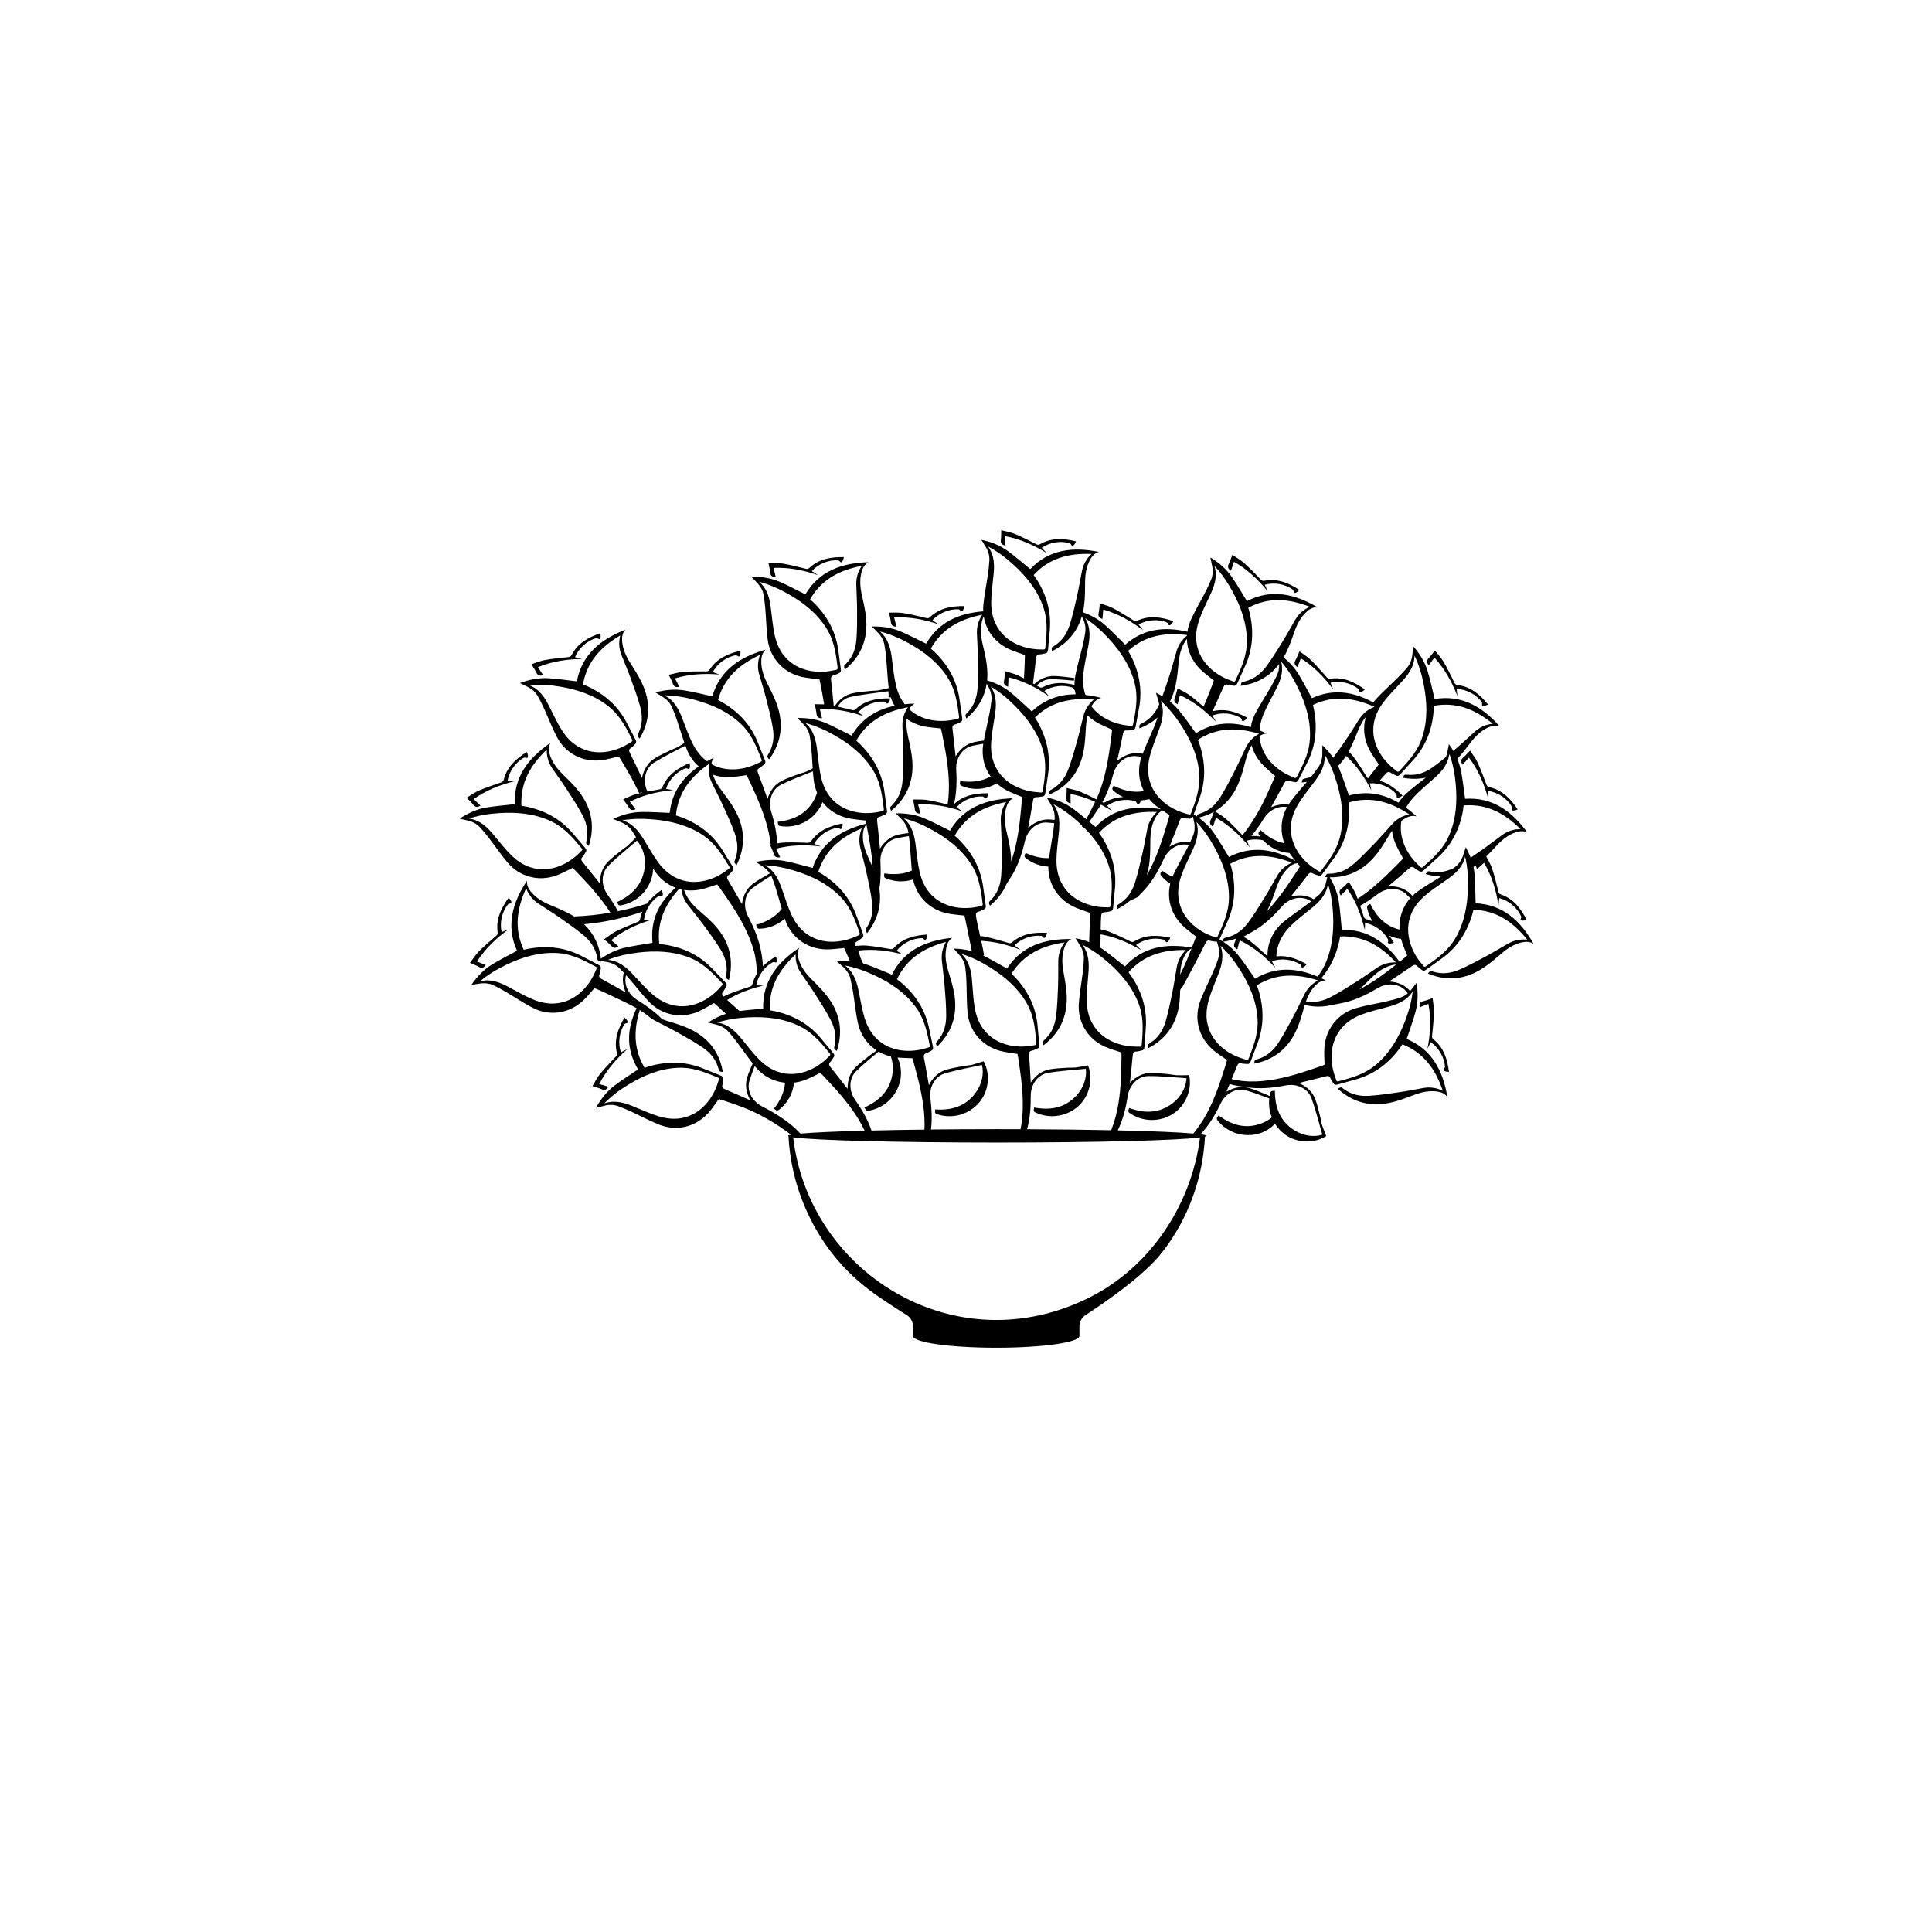 <svg viewBox="0 0 1600 1600" xmlns="http://www.w3.org/2000/svg" data-name="Layer 1" id="Layer_1">
  <path d="M496.88,889.45c-2.41,2.94-4.08,6.48-6.24,10.01,2.9.97,5.35,1.56,7.59,2.59,2.62,1.21,4.21.29,5.58-2.1-2.46-.7-4.87-1.4-7.52-2.16,5.84-11.48,13.93-20.71,23.29-29.03-1.79.91-3.58,1.82-5.39,2.75-2.57-7.53-1.37-16.88,3.02-23.41.36-.54,1.4-.61,2.51-1.05q.67-1.75-2.54-4.33c-5.43,9.21-8.84,18.62-6.29,29.28.35,1.45-.07,2.13-1.02,3.14-4.44,4.67-8.91,9.33-12.99,14.32Z"></path>
  <path d="M1199.97,887.71c-1.31-10.61-4.34-20.14-12.87-27.04-1.16-.94-1.25-1.73-1.1-3.11.67-6.41,1.38-12.83,1.56-19.27.11-3.8-.71-7.63-1.15-11.74-2.89,1-5.19,2.03-7.59,2.57-2.81.64-3.51,2.33-3.15,5.07,2.38-.94,4.71-1.86,7.28-2.88,2.37,12.66,1.58,24.91-.76,37.21.86-1.81,1.72-3.63,2.6-5.46,6.63,4.4,11.37,12.54,11.88,20.39.04.64-.74,1.34-1.35,2.36q.53,1.79,4.65,1.89Z"></path>
  <path d="M410.78,775.08c-4.87,4.21-9.79,8.41-14.33,12.97-2.68,2.69-4.7,6.05-7.2,9.34,2.79,1.25,5.17,2.07,7.3,3.32,2.49,1.46,4.16.7,5.76-1.54-2.38-.94-4.71-1.87-7.27-2.88,6.94-10.85,15.9-19.24,26.03-26.6-1.87.73-3.74,1.46-5.63,2.2-1.82-7.75.3-16.93,5.3-23,.41-.5,1.46-.47,2.6-.8q.84-1.67-2.1-4.56c-6.31,8.64-10.62,17.66-9.13,28.52.2,1.47-.28,2.11-1.33,3.02Z"></path>
  <path d="M1222.01,748.08c-.24-8.08-.14-15.86-.78-23.58-.18-2.18-.52-4.32-.98-6.45.74-.49,1.46-.99,2.17-1.51-.15.95.15,2,.78,3.2,1.91-1.69,3.8-3.36,5.86-5.18,6.54,11.09,9.97,22.88,11.96,35.25.19-2,.38-4,.58-6.02,7.73,1.88,14.97,7.92,18.11,15.13.26.59-.24,1.51-.47,2.68q1.11,1.51,5.02.19c-4.85-9.53-10.94-17.46-21.31-21.04-1.41-.49-1.76-1.2-2.09-2.55-1.55-6.25-3.08-12.53-5.09-18.65-1.15-3.49-3.13-6.72-4.89-10.28,2.86-2.81,5.6-5.77,8.33-8.72,4.59-4.95,9.61-9.12,16.11-11.29,3.18-1.06,6.34-1.39,9.54.22-12.98-17.92-29.16-29.49-51.52-27.94-1.16-8-1.94-15.74-3.47-23.34-.67-3.35-1.7-6.57-3.02-9.72,3.89-4.17,7.38-8.74,10.83-13.28,4.09-5.37,8.68-10.02,14.92-12.82,3.06-1.37,6.17-2,9.51-.71-14.67-16.57-31.9-26.5-54.01-22.76-1.93-7.85-3.48-15.48-5.74-22.89-2.3-7.56-6.33-14.3-11.99-20.82-.26,2.5-.5,4.36-.65,6.23-.33,4.25-1.64,8.17-4.38,11.44-2.5,2.98-5.19,5.81-7.95,8.55-5.94,5.91-12.26,11.46-17.92,17.63-.79.86-1.51,1.75-2.19,2.66-16.26-8.86-33.11-11.65-50.82-3.49-3.92-7.07-7.41-14.03-11.52-20.59-3.14-5.01-7.1-9.32-11.89-13.19,3.83-6.62,6.35-13.93,8.89-21.15,2.24-6.37,5.18-12.2,10.27-16.78,2.49-2.24,5.26-3.8,8.83-3.6-19.05-11.27-38.5-15.42-58.39-5.08-4.25-6.88-8.06-13.66-12.48-20.02-4.51-6.49-10.42-11.67-17.8-16.14.52,2.46.86,4.3,1.29,6.13.99,4.15.95,8.28-.66,12.23-1.47,3.6-3.16,7.12-4.94,10.58-3.84,7.45-8.15,14.67-11.64,22.27-1.55,3.37-2.54,6.82-3.05,10.28-18.8-4.4-36.4-2.58-51.54,10.73-5.77-5.66-11.1-11.33-16.91-16.45-5.19-4.56-11.18-7.9-18.11-10.39,1.8-8.01,1.77-16.28,1.81-24.48.04-6.75.92-13.22,4.23-19.21,1.62-2.93,3.73-5.31,7.18-6.29-21.68-4.43-41.42-2.02-56.85,14.25-6.26-5.11-12.08-10.28-18.33-14.85-6.38-4.66-13.65-7.63-22.09-9.45,1.29,2.16,2.22,3.79,3.22,5.37,2.29,3.6,3.6,7.52,3.37,11.77-.21,3.88-.66,7.77-1.22,11.62-1.2,8.29-2.91,16.53-3.73,24.85-.19,1.91-.23,3.8-.14,5.66-20.03,1.54-36.83,8.79-47.25,26.79-7.28-3.52-14.13-7.2-21.28-10.19-7.29-3.05-15.05-4.25-23.68-4.06,1.76,1.8,3.03,3.17,4.38,4.47,3.06,2.97,5.25,6.48,6.01,10.67.7,3.83,1.16,7.71,1.51,11.58.74,8.1,1,16.25,2.06,24.3-2.92.68-5.75,1.38-8.61,1.87-2.2.37-4.48.23-6.7.48-4.86.55-9.77.88-14.54,1.9-6.17,1.32-10.97,4.91-14.79,10.55-.31-.06-.61-.12-.92-.18-.76-7.63-1.4-14.6-2.23-21.52-.26-2.16.28-3.19,2.4-3.68,1.27-.29,2.41-1.1,3.66-1.54,1.77-.62,2.35-1.66,2.06-3.58-.84-5.58-1.4-11.2-2.26-16.78-2.32-15.06-9.39-27.66-20.18-38.27-.99-.97-2.04-1.87-3.01-2.76,9.46-16.56,24.39-24.23,42.8-27.71-3.33,4.97-4.7,10.01-4.56,15.42.18,6.97.65,13.93.67,20.9.03,8.28.09,16.6-.57,24.84-.6,7.46-3.07,14.45-8.62,19.93-1.93,1.91-1.94,1.9-.82,4.74,10.61-8.69,16.66-19.79,17.61-33.37.67-9.53-1.53-18.84-3.6-28.07-1.47-6.59-2.06-13.09-.18-19.67.92-3.22,2.45-6.01,5.59-7.73-22.12.53-40.82,7.31-52.22,26.61-7.25-3.58-14.07-7.32-21.19-10.37-7.26-3.11-15.02-4.38-23.65-4.26,1.74,1.81,3.01,3.2,4.34,4.51,3.04,3,5.19,6.52,5.92,10.72.66,3.83,1.09,7.72,1.41,11.6.69,8.35.86,16.76,1.92,25.06,2.01,15.64,12.95,27.56,28.29,31.08,4.64,1.07,9.47,1.3,14.59,1.96.2.9.54,2.25.79,3.62,1.01,5.39,2.09,10.76,2.95,16.17.05.33.1.67.15,1-2.52-.11-5.1-.04-7.79-.14.59,3,1.28,5.42,1.48,7.88.24,2.88,1.82,3.81,4.58,3.83-.6-2.48-1.18-4.93-1.82-7.61,12.87-.57,24.89,1.94,36.73,5.99-1.67-1.11-3.35-2.22-5.04-3.34,5.29-5.94,14.02-9.49,21.86-8.89.64.05,1.22.92,2.15,1.67q1.85-.28,2.52-4.34c-10.69-.19-20.56,1.46-28.59,8.93-1.09,1.01-1.89.99-3.24.65-3.85-.96-7.7-1.93-11.57-2.79,2.37-4.05,6.08-7.03,10.59-8,10.29-2.21,20.83-3.2,31.26-4.71.29,1.66.37,3.38.27,5.13.58-.07,1.16-.13,1.77-.16.83,2.5,1.93,4.85,3.23,7.05-14.82,3.11-27.24,10.52-35.66,24.77-7.24-3.58-14.07-7.33-21.19-10.38-7.26-3.11-15.01-4.39-23.65-4.27,1.74,1.81,3.01,3.2,4.34,4.51,3.03,3,5.19,6.52,5.91,10.72.66,3.83,1.09,7.72,1.41,11.6.41,4.98.65,9.98.99,14.97-1.72.89-3.44,1.76-5.18,2.53-2.04.9-4.29,1.32-6.38,2.11-4.58,1.72-9.26,3.25-13.63,5.4-6.05,2.98-9.97,8.06-12.24,15.16-2.8-7.72-5.23-14.69-7.88-21.58-.78-2.03-.51-3.16,1.42-4.15,1.16-.59,2.07-1.66,3.17-2.38,1.57-1.03,1.87-2.19,1.12-3.98-2.18-5.2-4.09-10.52-6.29-15.72-5.93-14.04-15.87-24.52-28.93-32.17-1.19-.7-2.44-1.32-3.59-1.94,5.13-18.37,17.73-29.46,34.73-37.33-2.01,5.63-2.11,10.86-.65,16.07,1.88,6.71,4.04,13.35,5.76,20.1,2.05,8.03,4.15,16.07,5.52,24.23,1.24,7.38.56,14.76-3.48,21.43-1.4,2.32-1.42,2.31.36,4.8,8.16-11.02,11.32-23.26,8.92-36.66-1.68-9.4-6.09-17.89-10.35-26.34-3.04-6.03-5.2-12.19-4.98-19.03.11-3.35.91-6.42,3.53-8.86-21.32,5.92-37.8,17.06-44.13,38.57-7.9-1.7-15.43-3.66-23.08-4.88-7.8-1.24-15.63-.58-23.97,1.65,2.13,1.33,3.7,2.36,5.31,3.31,3.68,2.16,6.63,5.05,8.36,8.95,1.58,3.55,2.95,7.22,4.2,10.9,2.12,6.2,3.95,12.51,6.11,18.69-1.77,1.15-3.52,2.27-5.33,3.29-1.94,1.1-4.14,1.73-6.14,2.72-4.38,2.16-8.9,4.14-13.03,6.72-5.72,3.56-9.13,9-10.69,16.29-3.54-7.41-6.65-14.11-9.97-20.7-.98-1.94-.82-3.1,1.01-4.27,1.1-.7,1.9-1.85,2.92-2.68,1.46-1.18,1.65-2.36.73-4.07-2.68-4.96-5.11-10.07-7.81-15.03-7.28-13.39-18.2-22.84-31.95-29.17-1.26-.58-2.55-1.07-3.76-1.57,3.29-18.78,14.75-31.06,30.89-40.56-1.45,5.8-1.03,11.01.93,16.05,2.53,6.49,5.33,12.89,7.71,19.44,2.83,7.79,5.71,15.59,7.88,23.57,1.96,7.22,2,14.63-1.36,21.67-1.17,2.45-1.18,2.44.83,4.74,7.04-11.77,8.97-24.26,5.27-37.36-2.6-9.19-7.82-17.2-12.89-25.19-3.62-5.7-6.37-11.62-6.83-18.45-.22-3.34.27-6.48,2.64-9.17-20.64,7.99-35.94,20.7-40.13,42.72-8.03-.92-15.72-2.12-23.45-2.58-7.89-.47-15.61.96-23.69,4,2.25,1.12,3.91,1.99,5.61,2.77,3.87,1.79,7.09,4.38,9.2,8.08,1.92,3.38,3.64,6.89,5.25,10.43,3.47,7.62,6.48,15.48,10.3,22.93,7.18,14.03,21.52,21.55,37.15,19.67,4.73-.57,9.35-1.99,14.39-3.1.49.78,1.27,1.93,1.97,3.14,2.77,4.73,5.61,9.42,8.25,14.22,2.38,4.32,4.63,8.69,6.71,13.13.78-.48,1.73-.71,2.82-.59-1.76.38-3.5.79-5.24,1.24-3.68.95-7.13,2.81-10.95,4.38,1.77,2.5,3.39,4.42,4.59,6.57,1.4,2.52,3.22,2.72,5.75,1.61-1.56-2.02-3.1-4.01-4.79-6.19,11.5-5.81,23.48-8.47,35.95-9.64-1.98-.32-3.96-.64-5.97-.97,2.38-7.59,8.88-14.42,16.27-17.09.61-.22,1.49.34,2.65.64q1.57-1.01.51-4.99c-9.82,4.22-18.13,9.79-22.38,19.9-.58,1.37-1.31,1.68-2.68,1.92-3.26.59-6.53,1.17-9.79,1.82-.12-.31-.25-.62-.38-.93-3.71-8.83-1.23-18.65,5.92-23.1,8.33-5.19,17.23-9.45,25.94-14.03.36.98.69,1.96,1.07,2.93,2.25,5.71,5.67,10.54,9.95,14.29-13.18,9.07-22.16,21.24-24.06,38.47-8.08-.29-15.84-.89-23.58-.75-7.9.15-15.49,2.17-23.31,5.83,2.33.94,4.05,1.68,5.81,2.33,4,1.48,7.41,3.81,9.8,7.34,1.21,1.79,2.35,3.62,3.45,5.48-2.22,2.27-4.32,4.53-6.58,6.6-1.64,1.5-3.64,2.62-5.37,4.04-3.78,3.1-7.74,6.04-11.19,9.48-4.77,4.76-6.86,10.82-6.75,18.28-5.12-6.42-9.66-12.25-14.38-17.93-1.39-1.67-1.5-2.83.02-4.39.91-.93,1.43-2.23,2.24-3.27,1.15-1.48,1.07-2.67-.21-4.13-3.73-4.23-7.25-8.66-10.99-12.88-10.11-11.4-22.88-18.15-37.7-21.22-1.35-.28-2.73-.47-4.02-.69-1.02-19.04,7.37-33.58,20.95-46.48-.1,5.98,1.48,10.96,4.52,15.43,3.93,5.76,8.1,11.36,11.89,17.2,4.51,6.95,9.08,13.9,12.99,21.19,3.54,6.6,5.25,13.81,3.56,21.42-.59,2.65-.6,2.64,1.88,4.43,4.2-13.06,3.28-25.66-3.29-37.59-4.6-8.37-11.5-15-18.24-21.64-4.81-4.74-8.83-9.88-10.81-16.44-.97-3.21-1.2-6.38.5-9.53-18.3,12.44-30.35,28.26-29.47,50.67-8.03.92-15.79,1.47-23.43,2.77-7.79,1.32-14.99,4.46-22.18,9.23,2.44.58,4.26,1.06,6.09,1.44,4.17.87,7.9,2.67,10.79,5.8,2.63,2.86,5.1,5.89,7.47,8.98,5.1,6.65,9.81,13.62,15.2,20.02,10.16,12.05,25.82,16.14,40.62,10.79,4.48-1.62,8.66-4.04,13.33-6.26.65.65,1.67,1.6,2.63,2.61,3.76,3.98,7.59,7.91,11.24,11.99,6.36,7.11,12.36,14.48,17.42,22.48-9.92,1.76-19.97,2.75-30.04,3.16-6.15-3.86-12.95-6.63-19.68-9.42-6.24-2.59-11.89-5.85-16.19-11.18-2.1-2.61-3.5-5.46-3.11-9.02-12.3,18.4-17.52,37.59-8.3,58.02-7.1,3.86-14.09,7.29-20.68,11.36-6.72,4.15-12.23,9.76-17.1,16.88,2.48-.38,4.34-.62,6.19-.95,4.2-.76,8.32-.49,12.17,1.33,3.52,1.66,6.94,3.55,10.29,5.52,7.22,4.24,14.2,8.94,21.6,12.85,13.94,7.36,29.99,5.27,41.7-5.24,3.54-3.18,6.51-7,10-10.8.85.35,2.15.85,3.42,1.43,4.98,2.28,10,4.48,14.92,6.89,6.09,2.98,11.33,5.31,16.52,8.27-8.05,17.35-8.99,33.11,1.17,50.74-6.69,4.54-13.3,8.64-19.46,13.34-6.28,4.79-11.21,10.91-15.35,18.48,2.43-.62,4.26-1.04,6.06-1.56,4.1-1.17,8.23-1.31,12.25.13,3.66,1.31,7.25,2.85,10.79,4.48,7.61,3.51,15.01,7.51,22.76,10.67,14.6,5.95,30.37,2.3,40.99-9.31,3.21-3.51,5.79-7.6,8.89-11.73.88.27,2.22.64,3.54,1.09,5.18,1.78,10.39,3.48,15.53,5.4,13.3,4.97,29.14,14,40.65,23.07-1.53.3-2.34.6-2.34.91,0,.11.12.23.33.34,2.42,47.71,25.41,94.43,63.15,124.35,9.27,7.64,26.12,18.38,34.67,23.71,3.29,2.05,5.29,5.65,5.29,9.53v7.83c0,5.38,30.85,9.74,68.91,9.74s68.91-4.36,68.91-9.74v-7.94c0-3.8,1.92-7.34,5.11-9.41,13.16-8.52,48.21-32.19,63.17-51.7,21.54-27.23,33.95-61.49,35.68-96.12.63-.19.96-.39.96-.59,0-.44-1.6-.87-4.61-1.28,7.01-7.43,12.2-16.16,16.56-25.36,4.11-8.65,13.07-13.35,21.16-10.99,6.51,1.9,12.87,4.3,19.22,6.73-.63,5.37.12,10.75,2.08,15.67-2.52,2.04-5.41,3.74-8.56,4.93-13.08,4.94-24.72,1.46-35.54-6.59-.79,1.46-2.31,2.29-.77,4.21,8.22,10.22,21.83,14.53,34.49,10.73,5.02-1.51,9.46-4.36,13.01-8.04,2.07,3.3,4.74,6.26,7.99,8.69,9.94,7.45,24.05,7.96,34.41,1.56-1.23-3.25-2.53-6.34-3.54-9.52-.68-2.12-.85-4.4-1.42-6.57-1.23-4.73-2.24-9.55-3.92-14.13-2.32-6.33-6.95-10.77-13.78-13.78,7.98-1.96,15.17-3.64,22.3-5.55,2.1-.56,3.2-.17,3.98,1.86.46,1.22,1.43,2.23,2.03,3.41.86,1.67,1.98,2.09,3.83,1.54,5.41-1.62,10.9-2.96,16.3-4.59,14.59-4.41,26.07-13.18,35.06-25.35.82-1.11,1.57-2.28,2.31-3.37,17.72,7.04,27.41,20.75,33.43,38.49-5.38-2.6-10.57-3.25-15.91-2.35-6.87,1.16-13.7,2.6-20.6,3.6-8.2,1.19-16.42,2.42-24.68,2.92-7.47.45-14.74-1.01-20.94-5.74-2.16-1.64-2.15-1.65-4.81-.15,10.1,9.28,21.93,13.72,35.51,12.76,9.52-.68,18.43-4.16,27.29-7.5,6.32-2.38,12.67-3.88,19.45-2.93,3.32.46,6.29,1.58,8.44,4.45-3.63-21.83-12.96-39.4-33.67-47.98,2.53-7.68,5.28-14.96,7.3-22.44,2.06-7.63,2.23-15.48.9-24.01-1.55,1.98-2.74,3.43-3.86,4.93-.47.63-.97,1.23-1.49,1.81-4.31-4.91-10.06-7.41-17.32-7.92,6.83-4.56,13.02-8.59,19.08-12.81,1.78-1.24,2.95-1.25,4.37.39.85.99,2.1,1.61,3.07,2.51,1.38,1.27,2.57,1.3,4.13.14,4.53-3.36,9.24-6.49,13.76-9.87,12.22-9.11,20.02-21.27,24.33-35.78.39-1.33.7-2.68,1.02-3.95,19.06.59,32.84,10.18,44.54,24.8-5.95-.61-11.05.54-15.76,3.21-6.07,3.43-12,7.11-18.14,10.4-7.3,3.91-14.62,7.87-22.21,11.15-6.87,2.97-14.2,4.07-21.64,1.74-2.59-.81-2.58-.82-4.57,1.5,12.65,5.29,25.29,5.43,37.73-.1,8.72-3.88,15.92-10.19,23.1-16.34,5.13-4.39,10.59-7.96,17.29-9.38,3.28-.69,6.46-.65,9.45,1.31-10.85-19.29-25.6-32.63-48-33.64ZM645.1,536.37c-3.19-6.46-4.29-13.39-5.22-20.39-.49-3.7-.93-7.42-1.35-11.13-.97-8.65-2.78-16.93-9.84-23.07,8.45,2.24,16.23,5.69,23.68,9.88,12.74,7.17,24.01,15.99,31.99,28.53,5.74,9.03,7.67,19.18,8.91,29.52.65,5.47,1.33,4.54-3.84,5.62-14.55,3.06-34.97,0-44.34-18.97ZM472.06,613.16c-5.19-5-8.57-11.15-11.81-17.42-1.72-3.32-3.39-6.66-5.04-10.02-3.84-7.81-8.35-14.99-17.07-18.38,8.71-.76,17.2-.14,25.63,1.28,14.41,2.43,28.01,6.91,39.77,16.02,8.46,6.55,13.71,15.45,18.38,24.76,2.47,4.93,2.78,3.82-1.71,6.59-12.65,7.8-32.9,11.85-48.14-2.84ZM431.83,714.88c-6.18-3.7-10.86-8.93-15.43-14.31-2.42-2.85-4.8-5.73-7.17-8.62-5.5-6.74-11.51-12.72-20.78-14.06,8.32-2.7,16.73-4.02,25.26-4.53,14.59-.88,28.85.42,42.35,6.64,9.72,4.47,16.84,11.96,23.49,19.98,3.51,4.24,3.57,3.09-.18,6.8-10.57,10.45-29.39,18.96-47.54,8.09ZM1211.58,671.1c.24-1.36.39-2.74.57-4.04,19-1.59,33.79,6.36,47.08,19.56-5.98.07-10.91,1.8-15.29,4.98-5.64,4.1-11.11,8.43-16.84,12.4-3.04,2.11-6.1,4.21-9.17,6.28-1.1-2.89-2.44-5.77-4.03-8.66-.79,2.39-1.41,4.16-1.95,5.95-1.22,4.09-3.32,7.64-6.69,10.26-.54.42-1.11.81-1.66,1.22-5.75,2.77-11.98,4.03-18.59,2.77-2.66-.51-2.66-.52-4.37,2.01,4.35,1.26,8.63,1.94,12.84,2.07-6.37,3.99-12.9,7.74-19.02,12.08-1.7,1.2-3.26,2.51-4.69,3.92-.55-.57-1.1-1.14-1.67-1.68-4.9-4.63-11.02-6.54-18.48-6.2,6.26-5.31,11.95-10.02,17.49-14.9,1.63-1.44,2.79-1.58,4.39-.11.96.88,2.27,1.36,3.34,2.14,1.51,1.11,2.7.99,4.12-.33,4.12-3.86,8.44-7.5,12.55-11.37,11.1-10.45,17.46-23.41,20.09-38.32ZM1159.02,769.84c-11.38-2.7-18.92-10.52-24.23-21.28-1.37.94-3.1.98-2.6,3.4.84,4.05,2.43,7.81,4.62,11.14-1.64-.77-3.37-1.42-5.24-1.91-1.44-.38-1.84-1.07-2.27-2.39-.94-2.88-1.88-5.77-2.87-8.65,4.97-2.79,9.7-6.02,14.25-9.51,7.6-5.83,17.72-5.93,23.85-.15,1.15,1.08,2.27,2.2,3.38,3.32-6.36,7.19-9.49,16.4-8.9,26.03ZM1101.88,825.78c-6.31,3.29-13.16,4.87-20.34,3.49,1.74-4.88,4.12-9.37,7.86-13.19,2.34-2.39,5.01-4.12,8.59-4.15-1.25-.64-2.51-1.25-3.76-1.83,7.5-8.71,12.32-18.99,14.87-30.58.3-1.35.5-2.72.73-4.01,19.05-.79,33.49,7.77,46.22,21.51-5.97-.18-10.98,1.34-15.48,4.34-5.8,3.86-11.45,7.96-17.34,11.68-7,4.43-14.01,8.91-21.34,12.73ZM1096.85,799.65c-1.58,3.32-3.52,6.31-5.7,9.1-17.42-7.34-34.77-8.46-51.75,1.77-4.67-6.59-8.9-13.13-13.72-19.2-3.54-4.46-7.77-8.19-12.71-11.43,3.61-.49,7.03-1.3,10.26-2.42.07.19.14.38.21.58-.29.92-.59,1.82-.97,2.68-1.16,2.65-.21,4.21,2.21,5.54.66-2.47,1.3-4.9,2.01-7.56,11.59,5.61,20.98,13.52,29.48,22.72-.95-1.77-1.89-3.54-2.85-5.33,7.48-2.72,16.85-1.7,23.46,2.56.54.35.64,1.39,1.1,2.49q1.76.64,4.28-2.62c-8.05-4.53-16.21-7.55-25.12-6.51.19-5.57,1.75-11.33,5.24-17.01,3.78-6.14,9.06-10.75,14.49-15.26,2.88-2.39,5.79-4.73,8.71-7.06,6.81-5.42,12.86-11.36,14.31-20.6,2.6,8.35,3.81,16.77,4.22,25.31.7,14.6-.77,28.84-7.15,42.27ZM999.22,838.96c.27-7.2,2.59-13.82,5.1-20.42,1.33-3.49,2.71-6.97,4.1-10.43,3.26-8.07,5.6-16.22,2.31-24.98,6.37,5.98,11.58,12.72,16.14,19.95,7.8,12.36,13.53,25.48,14.58,40.31.76,10.67-2.37,20.52-6.2,30.21-2.02,5.12-.99,4.62-6.05,3.12-14.25-4.23-30.77-16.62-29.99-37.76ZM1006.92,776.43c-.66-.12-1.66-.58-3.4-1.21-13.97-5.09-29.7-18.47-27.62-39.53.71-7.17,3.43-13.63,6.34-20.07,1.54-3.41,3.13-6.79,4.74-10.16,3.74-7.86,6.59-15.84,3.83-24.79,6,6.36,10.78,13.41,14.88,20.9,7.03,12.82,11.94,26.26,12.09,41.13.11,10.7-3.62,20.33-8.03,29.77-1.42,3.04-1.59,4.06-2.62,3.99-.08-.04-.15-.09-.23-.13,0,.04.02.06.03.1ZM977.36,807.16c.2-5.49,1.15-10.78,3.78-15.77,1.33-2.53,3.03-4.65,5.62-5.87-1.15,2.97-2.32,5.94-3.56,8.88-1.82,4.33-3.76,8.59-5.84,12.77ZM987.04,784.76c-21.32-3.67-40.59-.66-55.41,15.64-6.37-4.98-12.29-10.03-18.64-14.46-.56-.39-1.14-.75-1.71-1.12.11-3.35.16-7.23.2-11.04,12.24,2.15,23.16,6.91,33.61,13.09-1.41-1.42-2.83-2.85-4.26-4.29,6.39-4.75,15.65-6.46,23.21-4.28.62.18,1.01,1.15,1.77,2.07q1.87.1,3.35-3.74c-10.43-2.35-20.43-2.73-29.8,2.96-1.27.77-2.05.59-3.3-.02-5.8-2.8-11.61-5.64-17.6-7.99-2.19-.86-4.52-1.39-6.93-1.89.06-4.66.16-8.82.41-11.16.23-2.16.99-3.05,3.17-3.04,1.3,0,2.6-.53,3.91-.67,1.86-.2,2.67-1.09,2.82-3.02.44-5.63,1.17-11.23,1.6-16.86,1.15-15.2-2.89-29.06-11-41.84-.74-1.17-1.56-2.28-2.31-3.36,12.96-13.99,29.24-18.08,47.96-17.3-4.36,4.08-6.84,8.69-7.93,13.99-1.4,6.83-2.52,13.72-4.07,20.51-1.85,8.07-3.66,16.19-6.17,24.07-2.27,7.13-6.26,13.38-12.9,17.46-2.31,1.42-2.32,1.41-1.87,4.43,4.14-2.04,7.82-4.47,11.06-7.28,1.94-.72,3.84-1.56,5.7-2.55,1.17-1.22,2.26-2.39,3.32-3.44,8.21-8.11,13.9-17.97,18.59-28.36,3.9-8.64,12.64-13.49,20.7-11.45-.46.93-.9,1.87-1.37,2.79-3.83,7.45-8.13,14.68-11.61,22.29-.18.4-.33.8-.5,1.21-2.95-1.35-5.84-3.04-8.68-5.06-.77,1.47-2.27,2.33-.69,4.23,2.17,2.6,4.72,4.77,7.49,6.53-3.01,12.35.57,25.1,9.97,34.45,3.38,3.36,7.36,6.11,11.35,9.37-.31.87-.73,2.2-1.24,3.49-.74,1.88-1.46,3.77-2.19,5.66ZM920.24,936c-20.6-.43-44.24-.73-69.66-.84,2.43-8.96,3.12-18.2,3.02-27.48-.1-9.58,5.91-17.73,14.21-19.15,10.37-1.77,20.95-2.32,31.43-3.39.97,7.49-2.06,16.07-8.02,22.38-9.6,10.17-21.58,12.14-34.84,9.64-.07,1.66-1.08,3.07,1.16,4.12,11.86,5.59,25.98,3.5,35.7-5.46,9.14-8.42,12.19-22.2,7.79-33.55-3.42.61-6.69,1.33-10.01,1.75-2.21.28-4.48.04-6.72.2-4.88.35-9.8.47-14.61,1.29-6.65,1.14-11.85,4.88-16.06,11.04-.48-8.2-.83-15.58-1.4-22.93-.17-2.17.41-3.18,2.55-3.57,1.28-.24,2.45-1,3.72-1.38,1.79-.55,2.42-1.56,2.21-3.49-.61-5.61-.93-11.25-1.55-16.86-1.68-15.15-8.22-28.03-18.56-39.08-.95-1.01-1.96-1.96-2.89-2.88,10.15-16.15,25.39-23.18,43.92-25.88-3.53,4.82-5.12,9.81-5.2,15.21-.11,6.97.06,13.95-.21,20.91-.32,8.28-.6,16.59-1.61,24.8-.91,7.43-3.67,14.31-9.45,19.55-2.01,1.82-2.02,1.81-1.02,4.7,10.96-8.24,17.48-19.07,18.99-32.6,1.07-9.49-.74-18.88-2.42-28.2-1.2-6.64-1.51-13.16.65-19.66,1.06-3.18,2.7-5.9,5.91-7.49-22.12-.4-41.09,5.58-53.3,24.4-6.79-3.72-13.2-7.55-19.87-10.81.26-.03.52-.06.78-.09-.28-2.67-1.2-7.16-2.27-12.02,11.36.52,22,3.34,32.45,7.4-1.63-1.18-3.25-2.35-4.9-3.54,5.54-5.72,14.4-8.9,22.21-7.98.64.08,1.18.97,2.08,1.76q1.86-.2,2.7-4.23c-10.67-.64-20.6.61-28.93,7.74-1.13.97-1.93.91-3.26.52-6.18-1.82-12.37-3.68-18.66-5.04-1.49-.32-3.02-.48-4.58-.59-1.5-6.66-3.04-13.33-3.45-16.61-.27-2.16.26-3.19,2.38-3.69,1.27-.3,2.41-1.11,3.65-1.55,1.77-.63,2.34-1.67,2.04-3.59-.87-5.58-1.45-11.2-2.34-16.77-2.39-15.05-9.53-27.61-20.37-38.17-.99-.96-2.05-1.86-3.02-2.74,9.38-16.6,24.27-24.35,42.66-27.91-3.3,4.98-4.65,10.03-4.48,15.44.22,6.97.72,13.93.77,20.9.07,8.28.18,16.6-.45,24.85-.56,7.46-3,14.46-8.52,19.97-1.92,1.91-1.93,1.9-.8,4.74,6.34-5.25,11.02-11.35,13.95-18.33.85-1.34,1.64-2.62,2.43-3.79,6.45-9.57,10.09-20.36,12.64-31.47,2.14-9.33,9.89-15.86,18.29-15.3,1.99.13,3.98.32,5.97.53-.24,2.52-.56,5.03-.92,7.53-1.05,7.14-2.45,14.23-3.36,21.38-6.42.28-12.92-1.33-19.47-4.28-.46,1.6-1.77,2.73.16,4.28,5.44,4.37,12.01,6.72,18.7,7.04-.13,14.23,7.65,26.73,20.7,33.1,4.28,2.09,8.93,3.41,13.77,5.21,0,.92.02,2.31-.04,3.7-.16,3.69-.36,13.08-.6,20.5-3.55-1.37-7.31-2.42-11.34-3.2,1.34,2.13,2.3,3.74,3.33,5.3,2.36,3.55,3.76,7.44,3.62,11.7-.13,3.89-.5,7.78-.97,11.64-1.02,8.32-2.56,16.59-3.2,24.93-1.21,15.72,7.09,29.62,21.39,36.18,4.33,1.99,9.01,3.19,13.89,4.88.01.92.07,2.31.04,3.7-.11,5.48-.14,10.96-.39,16.43-.7,14.81-2.37,29.47-7.84,43.41-.1.27-.22.57-.33.85ZM721.72,936.22c-3.09-9.13-7.94-17.42-13.5-25.28-5.53-7.82-5.23-17.94.79-23.84,5.86-5.74,12.24-10.94,18.57-16.19,3.1,1.79,6.52,3.14,10.18,4,1.55,4.46,2.08,9.5,1.32,14.49-2.11,13.83-10.84,22.26-23.16,27.75.88,1.41.86,3.14,3.3,2.73,12.94-2.15,23.36-11.91,26.25-24.8,1.47-6.54.56-13.33-2.14-19.28,3.94.38,7.99.35,12.26.58.27.88.71,2.2,1.07,3.55,1.41,5.29,2.9,10.57,4.17,15.9,3.1,13.05,5.39,26.21,4.76,39.64-15.85.19-30.6.45-43.87.77ZM637.13,884.21c-6.15-3.76-10.77-9.03-15.3-14.45-2.39-2.87-4.75-5.77-7.08-8.69-5.44-6.79-11.39-12.83-20.64-14.25,8.34-2.62,16.76-3.86,25.3-4.29,14.6-.74,28.84.69,42.29,7.04,9.68,4.57,16.73,12.12,23.3,20.2,3.47,4.28,3.54,3.13-.24,6.8-10.67,10.35-29.56,18.68-47.62,7.64ZM503.35,794.92c8.14-3.19,16.46-5,24.94-6.01,14.51-1.73,28.82-1.28,42.67,4.13,9.96,3.89,17.52,10.95,24.62,18.56,3.76,4.03,3.75,2.88.22,6.8-9.94,11.06-28.22,20.66-46.98,10.88-6.39-3.33-11.37-8.27-16.25-13.37-2.58-2.7-5.13-5.44-7.66-8.19-5.89-6.41-12.24-12.02-21.57-12.81ZM564.35,736.59c.6,4.9,2.37,9.04,5.22,12.73,4.26,5.52,8.75,10.86,12.88,16.47,4.91,6.67,9.88,13.34,14.21,20.38,3.92,6.38,6.06,13.47,4.82,21.17-.43,2.68-.45,2.67,2.14,4.31,3.43-13.28,1.76-25.81-5.5-37.33-5.09-8.08-12.36-14.3-19.48-20.53-5.08-4.45-9.4-9.34-11.76-15.77-.13-.36-.27-.7-.4-1.02,4.32.69,8.84.62,13.41-.29,4.67-.93,9.17-2.71,14.11-4.21.55.74,1.42,1.83,2.21,2.97,3.13,4.5,6.33,8.95,9.33,13.53,8.14,12.4,15.25,25.29,19.15,39.74,1.09,4.05,2.16,12.83,2.2,17.53-1.63,2.58-2.91,5.43-3.76,8.66-.38,1.44-1.07,1.84-2.39,2.28-6.12,2.02-12.27,4.01-18.21,6.48-1.11.46-2.19,1.03-3.25,1.63-1.48-1.59-1.66-2.74-.23-4.38.85-.98,1.3-2.31,2.04-3.4,1.06-1.55.91-2.73-.45-4.11-3.98-4-7.75-8.22-11.73-12.21-10.77-10.79-23.91-16.77-38.89-18.96-1.37-.2-2.75-.31-4.06-.45-2.04-18.06,4.71-32.55,16.43-45.71.64.18,1.29.34,1.95.48ZM687.8,879.31c.92-.92,1.45-2.22,2.27-3.25,1.17-1.47,1.1-2.66-.17-4.13-3.69-4.27-7.17-8.73-10.87-12.98-10-11.5-22.71-18.37-37.5-21.58-1.35-.29-2.72-.49-4.02-.72-.84-19.05,7.68-33.51,21.39-46.28-.16,5.97,1.37,10.98,4.38,15.47,3.87,5.79,7.99,11.43,11.73,17.31,4.45,6.99,8.94,13.98,12.79,21.31,3.48,6.63,5.12,13.86,3.36,21.45-.61,2.64-.63,2.64,1.84,4.44,4.33-13.02,3.52-25.63-2.93-37.62-4.52-8.41-11.35-15.11-18.03-21.81-4.76-4.78-8.73-9.96-10.65-16.54-.94-3.22-1.14-6.39.59-9.52-18.42,12.26-30.61,27.98-29.94,50.39-6.7.7-13.2,1.18-19.6,2.02-3.74-3.3-7.54-6.62-10.29-9.18,9.43-5.77,19.55-9.38,30.18-11.92-2.01-.04-4.01-.08-6.05-.13,1.3-7.85,6.78-15.52,13.73-19.2.57-.3,1.53.13,2.71.26q1.42-1.22-.19-5.02c-3.97,2.41-7.63,5.04-10.72,8.11-1.04-18.95-7.37-31.69-12.4-41.46-4.38-8.51-2.68-18.5,4.11-23.49,4.87-3.59,9.99-6.84,15.14-10.03.23.46.45.94.65,1.43,1.45,3.61,2.68,7.32,3.81,11.04,1.5,4.98,2.83,10.01,4.27,15-5.07,6.59-12.41,10.74-21.23,13.27.68,1.52.41,3.23,2.88,3.17,7.89-.2,15.23-3.26,20.87-8.35.12.34.21.68.33,1.02,5.23,14.87,18.43,24.24,34.17,24.48,4.76.07,9.53-.71,14.68-1.14.38.84,1,2.09,1.53,3.37.65,1.57,1.82,4.24,3.16,7.32-3.53-.26-7.16-.22-10.95.12,1.87,1.68,3.24,2.96,4.67,4.17,3.25,2.76,5.67,6.11,6.71,10.24.95,3.77,1.67,7.61,2.29,11.45,1.32,8.27,2.13,16.65,3.82,24.84,2.05,9.93,7.68,18.03,15.57,23.19-.12.11-.23.23-.35.33-1.66,1.49-3.66,2.58-5.41,3.99-3.81,3.06-7.79,5.97-11.28,9.37-4.82,4.72-6.97,10.76-6.92,18.22-5.06-6.47-9.54-12.34-14.21-18.06-1.37-1.69-1.47-2.85.06-4.39ZM720.24,852.78c-3.67-6.2-5.29-13.02-6.75-19.93-.77-3.66-1.49-7.32-2.19-11-1.62-8.55-4.05-16.67-11.56-22.26,8.6,1.59,16.62,4.44,24.36,8.06,13.24,6.18,25.16,14.12,34.07,26.03,6.41,8.57,9.1,18.54,11.12,28.76,1.07,5.4,1.67,4.42-3.4,5.9-14.28,4.15-34.87,2.66-45.65-15.55ZM660.88,766.53c-4.47-5.65-6.99-12.19-9.37-18.85-1.26-3.52-2.46-7.06-3.65-10.6-2.76-8.25-6.26-15.98-14.45-20.5,8.73.42,17.06,2.17,25.22,4.71,13.96,4.35,26.83,10.61,37.26,21.21,7.5,7.63,11.51,17.15,14.89,27,1.78,5.21,2.25,4.16-2.58,6.3-13.59,6.03-34.2,7.32-47.33-9.27ZM770.53,909.69c-1.22-9.5,3.78-18.3,11.86-20.69,10.09-2.98,20.53-4.77,30.82-7.07,1.85,7.32-.15,16.2-5.33,23.17-8.34,11.23-20,14.59-33.46,13.67.12,1.66-.71,3.18,1.63,3.96,12.44,4.16,26.22.42,34.81-9.62,8.08-9.44,9.5-23.48,3.79-34.23-3.32,1.01-6.49,2.11-9.73,2.92-2.16.54-4.45.57-6.65.99-4.8.92-9.68,1.62-14.35,3-6.47,1.91-11.19,6.24-14.65,12.86-1.44-8.09-2.65-15.37-4.09-22.61-.42-2.13.04-3.21,2.11-3.85,1.24-.39,2.32-1.28,3.53-1.81,1.72-.75,2.22-1.84,1.78-3.73-1.27-5.5-2.24-11.07-3.52-16.56-3.45-14.84-11.46-26.87-23.03-36.63-1.06-.89-2.18-1.71-3.21-2.52,8.18-17.23,22.48-26.01,40.57-30.87-2.94,5.2-3.93,10.34-3.38,15.72.71,6.93,1.7,13.84,2.26,20.79.66,8.26,1.35,16.54,1.32,24.81-.03,7.49-1.96,14.64-7.08,20.53-1.78,2.05-1.79,2.04-.46,4.79,9.92-9.47,15.11-20.99,15.03-34.61-.06-9.55-2.96-18.67-5.72-27.72-1.97-6.46-3.05-12.9-1.67-19.6.68-3.28,1.99-6.18,4.98-8.13-22.02,2.21-40.15,10.38-50.05,30.5-7.5-3.02-14.59-6.23-21.92-8.73-.66-.23-1.33-.42-2-.62-.68-1.5-1.36-2.98-2.01-4.41-.64-1.99-1.28-3.98-1.98-6.13,12.79-1.55,24.96.03,37.08,3.17-1.75-.98-3.51-1.95-5.28-2.94,4.82-6.33,13.25-10.54,21.12-10.53.64,0,1.29.83,2.27,1.5q1.83-.42,2.18-4.52c-10.67.62-20.38,3.03-27.82,11.09-1.01,1.09-1.81,1.13-3.18.9-6.35-1.08-12.72-2.2-19.12-2.81-3.08-.29-6.23.03-9.51.25-.63-1.94-.29-3.04,1.62-3.92,1.18-.55,2.13-1.58,3.26-2.27,1.6-.98,1.95-2.12,1.27-3.93-1.99-5.28-3.71-10.66-5.72-15.94-5.42-14.25-14.97-25.08-27.74-33.2-1.17-.74-2.39-1.4-3.52-2.07,5.79-18.17,18.78-28.8,36.05-36.05-2.21,5.55-2.5,10.77-1.23,16.03,1.64,6.78,3.55,13.49,5.03,20.3,1.76,8.09,3.57,16.21,4.64,24.41.97,7.42.02,14.77-4.26,21.29-1.49,2.27-1.5,2.26.19,4.81,8.55-10.72,12.15-22.84,10.24-36.32-.01-.08-.03-.16-.04-.24,1.14-7.36,1.26-14.83.88-22.31-.49-9.56,5.17-17.96,13.41-19.72,3.35-.72,6.74-1.29,10.13-1.81.37,2.63.69,5.28.92,7.92.6,6.86.88,13.75,1.56,20.6-6.85,3.06-14.56,3.57-22.83,2.37,0,1.66-.95,3.11,1.33,4.07,7.28,3.07,15.26,3.27,22.5.93,2.99,14.18,13.56,24.79,27.94,28.03,4.64,1.04,9.48,1.25,14.6,1.89.2.9.55,2.25.81,3.61.9,4.7,3.96,18.76,5.31,25.85-4.7-1.29-9.68-1.96-15.01-2.11,1.66,1.88,2.87,3.32,4.15,4.69,2.91,3.12,4.91,6.73,5.46,10.96.5,3.86.77,7.76.92,11.64.34,8.37.15,16.78.87,25.12,1.35,15.71,11.78,28.08,26.96,32.25,4.59,1.26,9.41,1.69,14.5,2.57.16.9.44,2.27.64,3.65.78,5.42,1.64,10.84,2.27,16.28,1.64,14.15,2.36,28.32-.38,42.39-6.4-.02-12.9-.04-19.49-.04-19.12,0-37.51.1-54.71.28,1.04-8.54.62-17.14-.48-25.7ZM717.6,683.2c1,5.39,2.09,10.76,2.94,16.17.99,6.28,1.79,12.58,2.19,18.88-1.22-2.84-2.51-5.64-3.8-8.44-2.82-6.13-4.76-12.37-4.29-19.2.2-2.91.92-5.59,2.88-7.78.02.12.05.24.07.37ZM819.49,800.88c12.42,7.7,23.32,16.98,30.77,29.85,5.36,9.26,6.86,19.48,7.66,29.87.42,5.49,1.13,4.59-4.07,5.46-14.66,2.44-34.94-1.46-43.5-20.81-2.92-6.59-3.72-13.56-4.36-20.59-.34-3.72-.62-7.45-.88-11.18-.61-8.68-2.06-17.03-8.86-23.47,8.35,2.59,15.98,6.37,23.24,10.87ZM748.45,677.69c8.46,2.19,16.26,5.61,23.73,9.76,12.77,7.11,24.09,15.87,32.13,28.38,5.79,9,7.77,19.14,9.05,29.48.68,5.47,1.35,4.53-3.81,5.64-14.53,3.13-34.97.18-44.43-18.75-3.22-6.45-4.35-13.37-5.32-20.36-.51-3.7-.97-7.41-1.4-11.12-1.01-8.64-2.86-16.92-9.96-23.02ZM821.39,625.65c-1.29-7.09-.45-14.05.58-21.04.54-3.7,1.14-7.39,1.76-11.07,1.44-8.58,1.97-17.04-3.13-24.89,7.51,4.47,14.05,9.92,20.06,16,10.28,10.39,18.7,21.96,22.94,36.22,3.04,10.26,2.12,20.55.47,30.83-.87,5.44.03,4.73-5.23,4.35-14.83-1.05-33.63-9.59-37.43-30.41ZM892.01,579.15c.18-.03.37-.05.55-.08,4.29-.25,8.73-.14,13.29.28-4.56,3.86-7.27,8.34-8.62,13.58-1.74,6.75-3.2,13.58-5.09,20.28-2.25,7.97-4.46,15.99-7.36,23.73-2.62,7.01-6.92,13.05-13.76,16.8-2.38,1.3-2.38,1.29-2.09,4.33,12.59-5.45,21.45-14.46,26.09-27.26,3.25-8.98,3.69-18.53,4.24-27.98.2-3.52.64-6.95,1.52-10.25,2.05,1.98,4.37,3.77,6.93,5.31,4.08,2.46,8.6,4.18,13.26,6.4-.09.91-.19,2.31-.37,3.69-.72,5.43-1.36,10.88-2.23,16.28-2.08,12.99-4.93,25.77-10.42,37.73-4.35-2.21-8.72-4.37-13.21-6.26-3.5-1.47-7.37-2.08-11.36-3.16-.11,3.06.02,5.57-.34,8.01-.42,2.86.91,4.12,3.59,4.76-.02-2.56-.04-5.07-.06-7.82,7.23,1.34,13.94,3.62,20.37,6.54-.4.82-.78,1.66-1.21,2.47-1.59,3.02-3.69,7.53-6.18,11.9-3.5-2.94-6.99-5.82-10.62-8.48-6.37-4.67-13.63-7.66-22.07-9.5,1.28,2.16,2.21,3.79,3.21,5.38,2.28,3.6,3.58,7.53,3.34,11.78-.03.48-.07.97-.1,1.45-1.21-.16-2.42-.3-3.63-.38-6.73-.45-12.66,1.98-18.19,6.99,1.45-8.08,2.84-15.34,4-22.63.34-2.15,1.14-2.99,3.31-2.88,1.3.07,2.62-.4,3.94-.47,1.87-.11,2.72-.95,2.96-2.88.72-5.6,1.73-11.16,2.43-16.76,1.9-15.12-1.44-29.17-8.91-42.34-.68-1.2-1.45-2.36-2.14-3.48,10.15-9.92,21.88-14.27,34.9-15.14,0,.02,0,.03.02.05ZM961.27,580.39c6.49,5.86,11.82,12.5,16.52,19.64,8.03,12.21,14.01,25.22,15.35,40.03.96,10.66-1.97,20.56-5.62,30.32-1.93,5.16-.9,4.64-5.99,3.24-14.33-3.95-31.08-16.03-30.71-37.18.13-7.21,2.33-13.86,4.71-20.51,1.26-3.52,2.57-7.02,3.9-10.51,3.1-8.13,5.29-16.32,1.83-25.02ZM1087.99,648.15c5.32-6.89,9.79-14.1,8.98-23.42,4.52,7.49,7.7,15.38,10.13,23.57,4.16,14.01,6.12,28.19,3.13,42.76-2.16,10.48-7.83,19.11-14.14,27.4-3.34,4.38-2.2,4.18-6.67,1.37-12.58-7.93-25.12-24.33-18.65-44.47,2.21-6.86,6.24-12.6,10.44-18.27,2.22-3,4.49-5.98,6.78-8.93ZM1133.94,620.69c2.18,4.23,5.11,8.08,7.91,12.42-.56.73-1.37,1.86-2.25,2.94-2.05,2.5-4.58,5.91-6.76,8.64-.28-.27-.54-.6-.81-1.04-3.4-5.47-6.79-10.98-10.59-16.17-1.32-1.8-2.91-3.42-4.57-5.05,2.98-5.41,5.3-11.2,7.62-16.94,1.74-4.28,3.81-8.29,6.64-11.78-2.55,8.75-1.67,18.27,2.82,26.99ZM1049.66,791.9s-.04-.03-.07-.05c-4.76-4.35-9.51-8.73-14.57-12.7-1.63-1.28-3.43-2.33-5.3-3.37,2.11-1.13,4.04-2.29,5.85-3.25,10.2-5.39,18.5-13.18,26-21.77,6.29-7.22,16.2-9.32,23.35-4.85.3.18.59.38.88.57-.84.65-1.68,1.32-2.53,1.96-6.71,5.02-13.74,9.64-20.2,14.95-8.92,7.34-13.57,17.68-13.4,28.52ZM1049.11,754.76c3.33-6.2,5.62-12.93,7.95-19.58,2.23-6.37,5.16-12.2,10.24-16.79,2.08-1.87,4.35-3.26,7.13-3.55.72.86,1.44,1.73,2.16,2.63-.48.78-1.18,1.99-1.95,3.15-3.03,4.57-5.98,9.18-9.13,13.67-5.05,7.2-10.39,14.16-16.4,20.48ZM1004.52,684.66c.81-2.42,1.6-4.81,2.47-7.43,11.23,6.31,20.11,14.78,28.04,24.48-.84-1.82-1.67-3.65-2.52-5.5,4.27-1.26,9.06-1.32,13.56-.31,5.63,6.2,13.45,9.96,21.78,10.51,1.5,2.23,3.2,4.34,4.99,6.48-18.01-9.79-36.37-12.9-55.1-3.13-4.26-6.87-8.08-13.65-12.51-20-3.38-4.84-7.54-8.95-12.51-12.59,4.54-1.11,8.74-2.72,12.56-4.85-.92,2.5-1.59,4.69-2.61,6.67-1.32,2.57-.47,4.19,1.87,5.67ZM1063.69,698.4c-7.23-1.44-13.74-5.37-19.76-10.97-.95,1.36-2.55,2.02-1.22,4.1.28.44.58.85.87,1.27-2.37-.42-4.8-.58-7.31-.43,3.83-4.51,7.23-9.38,10.36-14.45,4.4-7.12,12.15-10.84,19.23-9.5-5.15,9.37-5.87,20.11-2.17,29.98ZM1047.83,661.03c-5.07,10.55-11.5,21.54-18.82,30.67-4.47-4.61-8.92-9.26-13.72-13.52-2.7-2.4-5.96-4.18-9.22-6.32,6.42-3.76,11.77-9.02,15.93-15.87,4.96-8.16,7.27-17.44,9.67-26.6,1.14-4.36,2.63-8.49,4.88-12.25,1.49,5.61,4.35,10.94,8.56,15.57,3.21,3.52,7.05,6.46,10.88,9.92-.35.85-.84,2.16-1.41,3.43-2.24,5-4.4,10.04-6.78,14.98ZM1042.76,607.66c-5.23,2.89-8.77,6.74-11.12,11.61-3.03,6.28-5.81,12.68-8.98,18.88-3.77,7.37-7.53,14.8-11.89,21.82-3.95,6.36-9.35,11.43-16.8,13.76-2.09.65-2.49.8-2.73,2.42-.86-.59-1.74-1.17-2.64-1.74,1.7-4.9,3.59-9.74,5.24-14.66,4.84-14.45,4.33-28.89-.4-43.26-.43-1.31-.95-2.6-1.41-3.83,16-10.38,32.79-10.35,50.74-5ZM985.64,697.49c-5.77-1.01-11.4.29-17.12,3.7,3.01-7.64,5.8-14.48,8.37-21.4.76-2.04,1.71-2.71,3.81-2.17,1.26.32,2.65.13,3.96.31,1.66.23,2.63-.28,3.26-1.7.26,1.27.5,2.42.77,3.54.99,4.15.96,8.28-.64,12.23-.75,1.85-1.56,3.68-2.41,5.48ZM876.02,722.88c-1.65-7.02-1.15-14.01-.47-21.04.36-3.72.77-7.43,1.2-11.15,1.01-8.64,1.12-17.12-4.37-24.7,7.73,4.09,14.53,9.21,20.83,14.98,1.02.93,2.01,1.87,2.99,2.83-.11.16-.21.32-.32.47.38.3.75.59,1.13.89.29.24.58.48.88.71.06-.07.13-.15.19-.22,8.6,8.71,15.68,18.5,19.85,30.35,3.55,10.09,3.13,20.42,2,30.77-.6,5.48.27,4.72-5.01,4.61-14.86-.31-34.07-7.9-38.9-28.51ZM902.12,680.57c2.35-3.25,4.43-6.52,6.1-8.8,1.28-1.75,2.43-3.56,3.53-5.39,3.15,1.62,6.24,3.38,9.28,5.28-1.38-1.46-2.76-2.91-4.16-4.39,6.5-4.59,15.8-6.08,23.3-3.73.61.19.98,1.17,1.72,2.11,1.71.14,1.87.11,3.08-2.79,2.27-.11,4.53-.47,6.76-1.06,1.42,1.7,3,3.32,4.76,4.81,1.53,1.29,3.17,2.46,4.85,3.61-20.56-3.71-39.28-.89-54.08,14.64-1.74-1.43-3.45-2.86-5.14-4.28ZM962.81,671.22c1.87,1.24,3.8,2.48,5.74,3.82-.23.89-.55,2.25-.95,3.58-1.58,5.25-3.07,10.52-4.79,15.72-3.51,10.64-7.55,21.05-13.2,30.67.07-.22.15-.42.21-.64,2.8-9.13,2.77-18.69,2.84-28.16.05-6.75.95-13.22,4.28-19.2,1.41-2.53,3.18-4.64,5.86-5.79ZM947.28,655.12c-8.35,1.62-16.72-.28-25.1-4.43-.52,1.58-1.87,2.66,0,4.28,2.46,2.13,5.18,3.84,8.06,5.12-5.04.18-9.97,1.39-14.77,4.15-1.02.59-1.73.57-2.59.23,4.13-7.42,6.95-15.43,9.18-23.66,2.5-9.24,10.49-15.47,18.87-14.59,1.48.16,2.95.34,4.42.54-3.32,9.75-2.51,19.78,1.93,28.36ZM901.31,839.16c-1.81-6.98-1.48-13.98-.97-21.02.27-3.73.59-7.45.94-11.17.8-8.67.72-17.14-4.95-24.59,7.82,3.91,14.74,8.87,21.18,14.48,11.02,9.61,20.27,20.53,25.53,34.44,3.79,10.01,3.62,20.34,2.73,30.72-.47,5.49.38,4.71-4.9,4.73-14.87.04-34.24-7.09-39.56-27.58ZM1009.94,777.84c2.23-5.18,4.73-10.25,6.95-15.44,5.99-14.02,6.64-28.44,3.08-43.15-.33-1.34-.74-2.67-1.1-3.93,16.78-9.06,33.51-7.69,50.98-.91-5.45,2.46-9.28,6.02-12.02,10.68-3.53,6.01-6.81,12.17-10.47,18.1-4.35,7.05-8.69,14.14-13.61,20.79-4.45,6.02-10.24,10.65-17.85,12.37-2.58.58-2.65.61-3.16,3.4-.93-.6-1.88-1.19-2.87-1.77.02-.05.05-.09.07-.14ZM1099.21,726.49c-.36,1.4-.68,2.63-.95,3.85-.92,4.16-2.76,7.86-5.93,10.71-1.4,1.26-2.85,2.48-4.32,3.67-5.64-3.4-11.91-4.02-19.01-2.25,5.09-6.44,9.74-12.18,14.2-18.06,1.31-1.73,2.42-2.1,4.28-.97,1.11.68,2.5.89,3.7,1.44,1.7.79,2.85.44,3.97-1.14,3.28-4.6,6.79-9.02,10.06-13.62,8.82-12.43,12.5-26.4,12.13-41.53-.03-1.38-.16-2.76-.24-4.07,18.31-5.31,34.38-.43,50.02,9.88-5.84,1.25-10.34,3.92-14,7.9-4.72,5.13-9.23,10.46-14.06,15.48-5.74,5.97-11.48,11.99-17.69,17.45-5.62,4.94-12.26,8.24-20.06,8.32-2.71.03-2.71.01-3.89,2.83.61.05,1.21.08,1.81.11ZM1160.57,679.91c1.01-.77,2.07-1.5,3.2-2.16,2.9-1.67,5.94-2.61,9.39-1.67-2.85-2.63-5.76-5.03-8.73-7.2.06-.11.11-.22.17-.33,3.52-6.29,8.6-11.12,13.84-15.85,2.77-2.5,5.58-4.97,8.41-7.42,2.06-1.78,4.04-3.61,5.82-5.57,0,0,0,0,0,0,0,0,0,0,0,0,3.74-4.1,6.59-8.78,7.48-14.75.12-.04.25-.08.38-.1,2.78,7.99,4.28,16.1,5.02,24.35,1.31,14.56.44,28.84-5.38,42.53-4.18,9.85-11.45,17.19-19.27,24.07-4.14,3.64-2.99,3.66-6.81.03-8.55-8.14-15.99-21.51-13.54-35.92ZM1200.2,624.68c.03-.2.06-.39.09-.59.05.14.09.27.14.41-.07.06-.15.12-.22.19ZM1187.29,588.59c.11-1.38.12-2.77.17-4.08,18.76-3.44,34.25,3.02,48.77,14.85-5.94.66-10.68,2.86-14.73,6.45-5.21,4.63-10.23,9.48-15.54,13.99-.81.68-1.61,1.37-2.42,2.05-1.08-1.87-2.27-3.72-3.58-5.57-.51,2.46-.93,4.29-1.26,6.13-.28,1.59-.7,3.12-1.28,4.56-3.53,2.91-7.11,5.75-10.82,8.41-6.09,4.35-13.02,6.97-20.79,6.26-2.7-.25-2.7-.26-4.15,2.43,6.67,1.24,13.07,1.21,19.17-.07-5.37,4.23-10.83,8.34-15.91,12.89-2.66,2.38-4.89,5.04-6.7,7.88-12.34-7.27-25.84-10.1-41.08-5.92-2.71-7.61-5.01-15.05-8.01-22.19-.32-.77-.67-1.52-1.03-2.27,1.17-1.18,2.29-2.44,3.37-3.79,1.19-1.49,2.27-3.06,3.28-4.65,8.98,8.3,15.55,18.03,20.99,28.68-.43-1.96-.86-3.92-1.3-5.9,7.94-.59,16.68,2.93,21.89,8.81.43.48.24,1.51.38,2.7q1.52,1.09,4.83-1.37c-5.66-5.68-11.71-10.29-19.01-12.33,1.72-1.9,3.72-4.29,5.18-5.85,1.48-1.59,2.62-1.85,4.36-.54,1.04.78,2.39,1.13,3.53,1.81,1.62.95,2.79.72,4.07-.73,3.72-4.24,7.66-8.29,11.37-12.54,10.02-11.48,15.09-25.01,16.24-40.1ZM1152.52,573.51c2.51-2.76,5.07-5.49,7.64-8.21,5.98-6.32,11.15-13.04,11.29-22.4,3.74,7.9,6.12,16.08,7.71,24.47,2.73,14.36,3.26,28.66-1.19,42.85-3.2,10.21-9.71,18.23-16.82,25.84-3.76,4.03-2.61,3.94-6.77.69-11.72-9.15-22.55-26.73-14.08-46.12,2.88-6.6,7.47-11.91,12.22-17.13ZM1088.22,587.77c-.26-1.36-.61-2.7-.91-3.98,17.2-8.23,33.85-6.04,50.96,1.57-5.56,2.19-9.56,5.56-12.52,10.08-3.82,5.83-7.39,11.83-11.34,17.57-3.36,4.89-6.74,9.78-10.3,14.52-2.5-3.65-5.49-7.08-9-10.38-.01,2.51-.06,4.39-.02,6.26.1,4.26-.81,8.3-3.21,11.82-1.92,2.83-4.02,5.54-6.17,8.2-1.38.49-2.82.9-4.33,1.17-2.67.47-2.67.46-3.37,3.43,1.48-.12,2.92-.3,4.34-.53-4.58,5.42-9.33,10.71-13.56,16.38-.62.83-1.19,1.67-1.73,2.52-4.64-.76-9.42-.02-14.44,2.15,3.97-7.19,7.62-13.61,11.06-20.14,1.01-1.92,2.05-2.47,4.06-1.66,1.21.48,2.61.47,3.88.82,1.81.5,2.88-.03,3.73-1.77,2.48-5.07,5.23-10.01,7.69-15.08,6.67-13.71,8.02-28.09,5.18-42.95ZM1074.82,569.42c6.39,13.14,10.65,26.81,10.07,41.67-.42,10.69-4.6,20.13-9.47,29.35-2.58,4.87-1.49,4.49-6.35,2.44-11.99-5.04-24.97-16.5-25.97-33.3,1.7-1.21,3.63-2,5.96-2.06-1.98-.96-3.97-1.84-5.95-2.65.06-.93.15-1.86.29-2.82,1.05-7.13,4.09-13.45,7.31-19.73,1.7-3.33,3.45-6.63,5.23-9.92,4.12-7.66,7.35-15.5,5.04-24.57,5.68,6.65,10.11,13.92,13.85,21.6ZM1084.74,502.51c-5.45,2.45-9.29,6-12.03,10.66-3.54,6.01-6.83,12.16-10.5,18.08-4.36,7.04-8.71,14.13-13.64,20.77-4.46,6.01-10.26,10.63-17.87,12.34-2.64.59-2.65.58-3.21,3.58,13.15-1.7,23.87-7.57,31.8-17.92.17,3.08-.3,6.1-1.63,8.97-1.64,3.53-3.49,6.97-5.44,10.34-4.19,7.26-8.83,14.27-12.68,21.7-1.88,3.63-3.09,7.4-3.71,11.19-15.41-4.79-30.63-4.3-45.4,4.99-4.8-6.5-9.15-12.96-14.08-18.93-2.23-2.7-4.73-5.12-7.48-7.31.66-1.29,1.28-2.62,1.85-4.01,3.6-8.85,4.4-18.38,5.31-27.8.65-6.72,2.11-13.08,5.95-18.75.3-.45.63-.87.96-1.29.2,9.19,3.97,18.08,10.98,25.06,3.37,3.36,7.35,6.12,11.34,9.39-.31.87-.73,2.19-1.24,3.49-2,5.1-3.92,10.23-6.06,15.28-.41.96-.83,1.91-1.25,2.87-3.66-3.2-7.37-6.37-11.25-9.29-3.04-2.29-6.64-3.83-10.24-5.85-.85,2.94-1.35,5.4-2.29,7.68-1.11,2.67-.13,4.21,2.32,5.5.61-2.48,1.21-4.92,1.86-7.6,11.7,5.39,21.24,13.12,29.91,22.15-.98-1.75-1.96-3.5-2.95-5.28,7.43-2.86,16.81-2.02,23.5,2.11.55.34.66,1.38,1.15,2.47q1.77.6,4.23-2.7c-9.21-4.96-18.53-7.96-28.82-5.32,3.1-6.43,6.36-14.32,9.06-20.07.92-1.97,1.93-2.56,3.98-1.85,1.23.43,2.63.34,3.92.63,1.83.41,2.88-.17,3.64-1.95,2.24-5.18,4.75-10.25,6.97-15.43,6.01-14.01,6.68-28.43,3.15-43.15-.32-1.35-.74-2.67-1.09-3.93,16.79-9.03,33.52-7.63,50.98-.83ZM990.76,523.66c.72-7.17,3.45-13.63,6.37-20.06,1.55-3.4,3.14-6.78,4.75-10.16,3.76-7.85,6.61-15.83,3.87-24.78,5.99,6.37,10.76,13.42,14.85,20.92,7.01,12.83,11.9,26.28,12.03,41.15.09,10.7-3.65,20.33-8.08,29.76-2.34,4.99-1.28,4.55-6.23,2.74-13.96-5.11-29.67-18.52-27.56-39.57ZM983.04,525.91c-.01.17-.04.33-.04.5-4.38,3.59-7.12,7.81-8.6,12.79-1.99,6.68-3.72,13.44-5.86,20.07-1.88,5.8-3.78,11.62-5.91,17.33-1.7-1.03-3.47-2.01-5.32-2.93.72,2.41,1.21,4.22,1.79,6,.4,1.21.69,2.44.89,3.66-2.9,6.63-7.34,12.26-14.1,15.64-2.43,1.21-2.43,1.2-2.25,4.25,5.77-2.24,10.77-5.28,15.04-9.05-1,2.93-2.09,5.84-3.28,8.7-2.97,7.14-6.32,14.13-9.07,21.35-.91-.14-1.81-.27-2.72-.37-6.7-.71-12.73,1.49-18.45,6.28,1.76-8.02,3.42-15.22,4.86-22.46.42-2.13,1.26-2.95,3.42-2.75,1.3.12,2.63-.3,3.95-.32,1.88-.04,2.75-.85,3.07-2.76.93-5.57,2.16-11.08,3.08-16.65,2.48-15.04-.32-29.21-7.28-42.65-.64-1.23-1.36-2.41-2-3.56,14.02-12.68,30.43-15.39,48.81-13.07ZM918.16,528.77c9.87,10.78,17.85,22.66,21.53,37.07,2.65,10.37,1.32,20.61-.72,30.83-1.08,5.4-.15,4.73-5.4,4.15-10.27-1.13-22.31-5.96-29.71-15.83.21-.38.41-.75.64-1.13,1.77-2.84,4-5.11,7.49-5.9-4.45-1.15-8.83-1.99-13.12-2.48-.68-2.03-1.21-4.18-1.54-6.49-1.02-7.13.09-14.06,1.39-21,.69-3.67,1.42-7.34,2.18-11,1.77-8.52,2.63-16.96-2.18-24.99,7.34,4.75,13.66,10.46,19.43,16.76ZM903.94,458.75c-4.35,4.1-6.82,8.71-7.89,14.01-1.38,6.83-2.49,13.72-4.02,20.52-1.83,8.08-3.62,16.2-6.11,24.09-2.25,7.14-6.23,13.4-12.86,17.5-2.31,1.43-2.31,1.41-1.86,4.43,12.28-6.1,20.67-15.56,24.63-28.58.02-.08.04-.16.06-.23.19.39.39.78.58,1.17,1.95,3.79,2.9,7.81,2.29,12.03-.56,3.85-1.36,7.67-2.27,11.46-1.95,8.15-4.4,16.2-5.97,24.41-.49,2.59-.72,5.15-.68,7.67-8.89-2.23-17.58-2.54-26.13,1.82-1.32.68-2.09.43-3.29-.26-.61-.35-1.22-.7-1.82-1.05,3.21-3.34,7.45-5.34,12-5.28,6.23.09,12.46.62,18.69,1.21.09-.72.34-1.43.74-2.04-.8-.15-1.61-.3-2.41-.39-4.86-.55-9.72-1.33-14.6-1.4-6.19-.09-11.58,2.23-16.49,6.7-.36-.21-.72-.41-1.08-.61.94-7.41,1.86-14.19,2.57-20.97.23-2.16.99-3.05,3.16-3.05,1.3,0,2.6-.53,3.91-.68,1.86-.21,2.66-1.09,2.81-3.03.43-5.63,1.14-11.23,1.56-16.86,1.11-15.2-2.96-29.06-11.11-41.81-.74-1.17-1.57-2.28-2.32-3.36,12.93-14.02,29.2-18.16,47.91-17.42ZM818.23,452.53c7.74,4.07,14.55,9.18,20.87,14.93,10.81,9.84,19.83,20.96,24.8,34.97,3.58,10.08,3.19,20.41,2.08,30.77-.59,5.48.28,4.72-5,4.62-14.86-.28-34.09-7.82-38.97-28.41-1.66-7.01-1.18-14.01-.52-21.04.35-3.72.75-7.44,1.18-11.15.99-8.65,1.08-17.12-4.43-24.69ZM834.97,537.25c4.28,2.08,8.94,3.38,13.78,5.18,0,.92.02,2.31-.04,3.7-.22,5.23-.37,10.47-.71,15.7-1.51-.79-3.03-1.57-4.56-2.31-3.43-1.65-7.26-2.45-11.19-3.72-.26,3.05-.26,5.56-.73,7.98-.56,2.83.71,4.16,3.35,4.93.11-2.55.21-5.06.33-7.82,7.65,1.82,14.67,4.66,21.32,8.21.17.14.35.27.52.42.03-.04.06-.07.09-.1,4.04,2.19,7.94,4.64,11.76,7.3-1.31-1.52-2.61-3.05-3.93-4.59,6.72-4.26,16.08-5.29,23.46-2.56.6.22.92,1.22,1.61,2.2.06,0,.1.01.16.02.15,1.09.36,2.16.6,3.22-13.28-.01-25.58,4.03-36.31,14.22-5.99-5.43-11.52-10.9-17.53-15.79-5.61-4.56-12.05-7.74-19.49-9.98.06-.65.13-1.3.17-1.96.58-9.53-1.69-18.82-3.84-28.04-1.53-6.58-2.18-13.07-.35-19.67.32-1.15.72-2.25,1.24-3.27,1.91,11.54,9.19,21.34,20.28,26.73ZM813.46,509.07c-3.28,4.99-4.61,10.05-4.43,15.46.24,6.97.77,13.93.85,20.89.1,8.28.24,16.6-.35,24.85-.54,7.47-2.95,14.47-8.45,20-1.91,1.92-1.92,1.91-.78,4.75,9.3-7.76,15.02-17.35,16.81-28.85.41.77.79,1.5,1.2,2.21,2.1,3.71,3.2,7.69,2.75,11.93-.41,3.87-1.07,7.72-1.82,11.54-1.42,7.17-3.2,14.28-4.47,21.46-2.66.32-5.31.68-7.92,1.27-6.58,1.47-11.59,5.48-15.48,11.84-.9-8.16-1.61-15.51-2.56-22.83-.28-2.16.25-3.2,2.36-3.7,1.27-.3,2.4-1.12,3.65-1.57,1.76-.63,2.34-1.68,2.03-3.6-.89-5.57-1.49-11.19-2.4-16.76-2.45-15.04-9.63-27.58-20.51-38.09-.99-.96-2.06-1.85-3.03-2.73,9.32-16.64,24.18-24.44,42.56-28.07ZM745.52,577.37c-3.25-6.43-4.4-13.35-5.39-20.34-.52-3.7-.99-7.41-1.44-11.12-1.05-8.64-2.92-16.91-10.04-22.99,8.47,2.16,16.28,5.55,23.76,9.68,12.8,7.06,24.15,15.78,32.24,28.26,5.82,8.98,7.84,19.11,9.16,29.44.7,5.46,1.37,4.53-3.79,5.66-11.41,2.5-26.45,1.23-37.01-8.57.96-1.91,2.33-3.55,4.43-4.7-2.81.07-5.56.23-8.24.51-1.35-1.75-2.59-3.68-3.67-5.84ZM751.91,585.7c-3.33,4.96-4.71,10.01-4.57,15.42.18,6.97.64,13.93.66,20.9.02,8.28.09,16.6-.58,24.84-.6,7.46-3.08,14.45-8.63,19.93-1.93,1.9-1.94,1.89-.82,4.74,10.61-8.69,16.67-19.78,17.63-33.36.67-9.53-1.52-18.84-3.58-28.07-1.1-4.93-1.7-9.8-1.15-14.7,3.99,2.83,8.61,4.91,13.73,6.04,4.65,1.03,9.48,1.22,14.61,1.84.21.9.56,2.25.83,3.61,1.05,5.38,2.18,10.74,3.09,16.14,2.4,14.33,3.84,28.72,1.64,43.2-5.61-1.37-11.23-2.73-16.92-3.68-3.75-.63-7.66-.33-11.78-.45.6,3,1.3,5.41,1.52,7.87.25,2.88,1.84,3.8,4.6,3.8-.61-2.48-1.21-4.92-1.86-7.6,12.86-.64,24.9,1.8,36.77,5.79-1.68-1.1-3.36-2.2-5.06-3.31,5.26-5.97,13.97-9.57,21.81-9.01.64.05,1.23.92,2.16,1.66q1.85-.29,2.5-4.35c-10.65-.13-20.46,1.57-28.43,8.99,2.14-9.32,2.4-18.86,1.82-28.41-.58-9.56,5-18.01,13.22-19.85,3.05-.68,6.12-1.24,9.2-1.75-.03.18-.07.36-.1.54-1.48,9.78.82,19.11,6.15,26.59-7.4,4.19-15.94,5.05-25.21,3.79,0,1.66-.92,3.12,1.36,4.06,9.55,3.92,20.25,3,28.89-2.17,2.22,2.04,4.71,3.86,7.49,5.39,4.17,2.3,8.75,3.85,13.49,5.89-.06.92-.1,2.31-.23,3.7-.51,5.46-.94,10.92-1.6,16.36-1.38,11.4-3.36,22.66-7.18,33.43.03-8.45-1.94-16.74-3.83-24.96-1.51-6.58-2.13-13.08-.27-19.67.91-3.22,2.42-6.02,5.55-7.76-22.12.64-40.79,7.5-52.09,26.87-7.26-3.55-14.11-7.25-21.24-10.27-7.28-3.08-15.04-4.31-23.67-4.15,1.75,1.8,3.02,3.18,4.36,4.49,3.05,2.98,5.22,6.5,5.97,10.69.07.39.11.79.18,1.19-2.68.29-5.36.64-7.99,1.2-6.59,1.41-11.64,5.37-15.59,11.7-.82-8.17-1.47-15.53-2.35-22.86-.26-2.16.28-3.19,2.4-3.68,1.27-.29,2.41-1.1,3.66-1.53,1.77-.62,2.35-1.66,2.06-3.58-.84-5.58-1.39-11.21-2.25-16.78-2.31-15.07-9.38-27.66-20.16-38.28-.99-.97-2.04-1.87-3.01-2.76,9.47-16.55,24.4-24.22,42.81-27.68ZM666.98,598.77c8.45,2.24,16.23,5.7,23.67,9.89,12.73,7.18,24,16,31.98,28.55,5.74,9.03,7.66,19.18,8.89,29.53.65,5.47,1.32,4.54-3.84,5.62-14.55,3.05-34.97-.01-44.33-18.99-3.19-6.46-4.28-13.39-5.21-20.39-.49-3.7-.93-7.42-1.34-11.13-.97-8.65-2.77-16.93-9.83-23.08ZM579.44,624.77c-4.67-5.49-7.43-11.93-10.04-18.49-1.38-3.47-2.72-6.96-4.03-10.46-3.06-8.15-6.83-15.74-15.18-19.97,8.74.1,17.13,1.55,25.38,3.79,14.1,3.84,27.19,9.63,38,19.85,7.77,7.35,12.13,16.72,15.85,26.45,1.97,5.14,2.4,4.08-2.35,6.39-10.47,5.11-25.36,7.46-37.92.48.19-1.86.78-3.65,2.05-5.34-1.96.94-3.85,1.94-5.7,2.96-2.12-1.57-4.16-3.43-6.06-5.66ZM587.4,632.48c-.99,5.89-.17,11.06,2.18,15.93,3.03,6.28,6.31,12.44,9.2,18.78,3.43,7.54,6.9,15.09,9.69,22.88,2.52,7.05,3.14,14.43.33,21.71-.98,2.53-.99,2.52,1.2,4.66,6.1-12.28,7.06-24.88,2.35-37.66-3.31-8.96-9.13-16.54-14.81-24.11-3.07-4.09-5.64-8.34-7.14-13.11,4.14,1.44,8.61,2.18,13.28,2.08,4.76-.1,9.5-1.06,14.63-1.67.41.82,1.07,2.05,1.66,3.31,2.29,4.98,4.66,9.92,6.81,14.96,5.43,12.68,9.99,25.62,11.54,39.38-.21.04-.41.08-.62.12,1.2,2.81,2.38,5.03,3.1,7.39.84,2.76,2.57,3.34,5.28,2.78-1.1-2.3-2.19-4.57-3.38-7.06,12.46-3.25,24.74-3.33,37.17-1.85-1.87-.73-3.74-1.46-5.63-2.21,3.93-6.92,11.72-12.22,19.51-13.28.64-.09,1.39.65,2.45,1.18q1.75-.66,1.56-4.77c-10.49,2.05-19.79,5.74-26.08,14.73-.85,1.22-1.64,1.36-3.03,1.32-6.44-.22-12.9-.47-19.33-.21-1.9.08-3.8.39-5.73.77-.33-8.95-2.24-17.7-4.89-26.28-2.82-9.15.61-18.68,8.16-22.41,8.52-4.21,17.49-7.5,26.33-11.06.2,2.57.43,5.14.75,7.69.45,3.54,1.39,6.89,2.71,10-.5,1.67-1.13,3.32-1.93,4.91-6.3,12.48-17.23,17.78-30.65,19.16.4,1.61-.16,3.25,2.28,3.62,12.97,1.98,25.9-4.05,32.67-15.41.86-1.44,1.57-2.94,2.15-4.48,5.04,6.57,12.33,11.29,21.04,13.3,4.64,1.07,9.47,1.3,14.59,1.97.15.67.37,1.59.59,2.59-20.99,5.24-37.41,15.77-44.4,36.67-7.84-1.99-15.29-4.21-22.89-5.71-7.75-1.52-15.6-1.14-24.02.78,2.08,1.41,3.61,2.5,5.19,3.5,2.52,1.61,4.65,3.57,6.26,5.95-.4.21-.81.42-1.2.65-4.2,2.5-8.55,4.82-12.47,7.71-5.43,4-8.4,9.68-9.39,17.08-4.11-7.11-7.73-13.55-11.55-19.87-1.12-1.86-1.06-3.03.67-4.34,1.04-.79,1.75-1.99,2.7-2.9,1.36-1.29,1.46-2.48.41-4.11-3.06-4.74-5.88-9.64-8.95-14.37-8.3-12.78-19.92-21.36-34.12-26.6-1.3-.48-2.63-.87-3.88-1.28,1.82-18.98,12.29-32.11,27.64-42.84ZM515.35,679.33c8.62-1.43,17.14-1.48,25.65-.72,14.56,1.31,28.46,4.71,40.89,12.88,8.94,5.87,14.87,14.33,20.25,23.26,2.84,4.72,3.07,3.59-1.19,6.7-12.01,8.76-31.88,14.37-48.22.92-5.56-4.58-9.41-10.45-13.13-16.45-1.97-3.18-3.9-6.38-5.8-9.59-4.44-7.49-9.49-14.3-18.45-16.99ZM503.17,740.93c-5.6-7.77-5.4-17.89.56-23.84,7.45-7.43,15.78-13.98,23.72-20.9,5.11,5.55,7.59,14.32,6.36,22.91-1.98,13.85-10.63,22.36-22.9,27.97.9,1.4.89,3.13,3.32,2.7,12.92-2.28,23.25-12.13,26.02-25.05.39-1.83.58-3.67.62-5.51.16.26.3.52.45.78,4.45,7.24,10.83,12.41,18.18,15.17-13.6,12.21-21.04,26.16-19.12,45.64-7.96,1.39-15.68,2.4-23.23,4.15-6.92,1.6-13.28,4.64-19.51,9.02-1.31-11.28-5.9-20.88-13.99-28.56,16.79-1.51,32.95-5.04,48.31-10.42-.8,1.92-1.44,3.96-1.86,6.15-.28,1.46-.94,1.91-2.23,2.44-5.97,2.43-11.96,4.84-17.73,7.71-3.4,1.69-6.39,4.23-9.81,6.55,2.25,2.08,4.23,3.62,5.85,5.48,1.89,2.18,3.71,2,5.95.38-1.95-1.65-3.87-3.28-5.97-5.06,10.04-8.06,21.22-13.14,33.17-16.88-2.01.1-4.01.19-6.04.29.76-7.92,5.7-15.94,12.38-20.09.55-.34,1.53.02,2.72.08q1.33-1.32-.53-4.99c-4.72,3.33-8.93,6.96-12.12,11.29-7.4,2.47-16.38,4.74-23.87,6.26-.04,0-.08.02-.13.03-2.54-4.74-5.46-9.28-8.62-13.68ZM492.67,805.31c-5.87,13.66-20.12,28.6-41.03,25.34-7.12-1.11-13.42-4.2-19.67-7.47-3.31-1.73-6.6-3.51-9.88-5.3-7.63-4.18-15.45-7.47-24.53-5.23,6.69-5.63,14-10,21.71-13.68,13.19-6.29,26.89-10.43,41.75-9.74,10.69.5,20.1,4.76,29.27,9.71,4.85,2.61,4.47,1.53,2.39,6.37ZM498.17,810.74c-1.92-1.03-2.45-2.07-1.63-4.08.49-1.2.49-2.6.85-3.88.51-1.8,0-2.88-1.74-3.75-5.05-2.52-9.97-5.31-15.02-7.81-13.65-6.77-28.02-8.24-42.91-5.52-1.36.25-2.7.59-3.99.87-8.1-17.27-5.78-33.89,1.98-50.95,2.15,5.58,5.48,9.61,9.98,12.6,5.8,3.86,11.77,7.49,17.48,11.48,6.79,4.75,13.63,9.48,19.99,14.76,5.76,4.79,10.05,10.83,11.34,18.52.45,2.67.43,2.68,3.4,3.4-.01-.18-.04-.35-.05-.52,1.41.26,2.66.48,3.89.67,4.22.62,8.04,2.2,11.11,5.16,1.29,1.24,2.53,2.53,3.76,3.83-1.41,5.25-.82,10.67,1.62,16.42-7.16-4.03-13.55-7.73-20.05-11.22ZM594.33,897.17c-4.5,14.17-17.22,30.44-38.34,29.25-7.2-.41-13.76-2.86-20.31-5.5-3.47-1.4-6.91-2.84-10.35-4.31-8.01-3.41-16.1-5.92-24.93-2.8,6.11-6.26,12.94-11.33,20.26-15.74,12.51-7.55,25.74-13.03,40.59-13.79,10.68-.55,20.47,2.77,30.08,6.79,5.08,2.12,4.6,1.08,3,6.11ZM600.33,902.04c-2.01-.84-2.64-1.82-2.02-3.9.37-1.25.23-2.64.46-3.94.33-1.85-.29-2.87-2.1-3.56-5.27-2.01-10.44-4.3-15.72-6.3-14.25-5.4-28.7-5.45-43.24-1.28-1.33.38-2.63.85-3.88,1.26-9.19-15.44-9.12-31.22-4.03-47.82,2.04,1.26,4.09,2.65,6.2,4.25.06,0,.19.09.39.25,1.67,1.56,3.52,2.89,5.58,3.98,6.15,3.27,12.45,6.3,18.52,9.71,7.22,4.06,14.49,8.09,21.34,12.73,6.2,4.2,11.06,9.79,13.1,17.32.71,2.62.69,2.62,3.72,3.05-2.34-13.51-9.02-24.24-20.37-31.76-7.96-5.27-17.15-7.94-26.2-10.69-1.21-.37-2.39-.77-3.56-1.2-7.37-7.43-14.76-12.21-20.97-16.12-7.46-4.69-11.1-13.07-9.07-20.42.79.87,1.59,1.74,2.36,2.63,5.49,6.33,10.59,13.02,16.35,19.09,10.85,11.43,26.73,14.59,41.19,8.38,4.37-1.88,8.41-4.55,12.93-7.03.69.61,1.76,1.5,2.78,2.45,1.43,1.35,4.09,3.77,7.09,6.49-5.07,1.63-9.97,4.04-14.87,7.23,2.44.6,4.25,1.1,6.08,1.5,4.17.91,7.87,2.74,10.73,5.9,2.61,2.89,5.04,5.94,7.39,9.05,4.34,5.76,8.4,11.74,12.84,17.41-1.61,3.7-3.27,7.38-4.47,11.21-2.02,6.43-1.05,12.77,2.52,19.33-7.52-3.3-14.24-6.36-21.06-9.2ZM662.07,937.94c-7.79-8.52-20.61-16.51-30.81-21.6-8.57-4.28-13.1-13.33-10.58-21.37,1.28-4.1,2.77-8.13,4.34-12.14.16.2.32.41.48.61,6.47,7.83,15.27,12.35,24.67,13.2-.6,7.66-3.97,14.78-9.2,21.54,1.44.82,2.24,2.36,4.2.85,7.18-5.54,11.56-13.73,12.41-22.46,2.81-.32,5.64-.97,8.44-1.95,4.49-1.58,8.7-3.96,13.38-6.13.65.65,1.66,1.61,2.6,2.64,3.73,4.02,7.51,7.98,11.13,12.1,8.94,10.17,17.17,20.84,22.91,33.15-23.9.63-42.46,1.46-53.16,2.41-.45-.44-.8-.81-.82-.83ZM897.08,1077.01c-110.11,50.76-227.3-24.81-240.21-135.12,17.39,2.48,86.38,4.33,168.86,4.33s149.54-1.8,168.09-4.23c-7.29,57.32-43.21,110.56-96.74,135.02ZM1010.1,897.09c-4.92,13.99-10.73,27.55-19.96,39.34-.55.7-1.22,1.49-1.93,2.3-12.19-1.06-34.21-1.97-62.52-2.62,4.36-8.93,6.71-18.55,8.21-28.36,1.45-9.47,8.7-16.54,17.12-16.6,10.52-.07,21.05,1.1,31.57,1.74-.25,7.54-4.63,15.53-11.53,20.79-11.12,8.48-23.26,8.48-35.94,3.88-.34,1.63-1.56,2.86.47,4.26,10.8,7.44,25.08,7.66,36.12.39,10.38-6.83,15.63-19.94,13.11-31.85-3.47.05-6.82.23-10.16.11-2.23-.08-4.43-.69-6.66-.89-4.87-.45-9.75-1.12-14.62-1.09-6.74.05-12.48,2.9-17.63,8.3.85-8.17,1.7-15.5,2.32-22.86.18-2.17.92-3.07,3.09-3.11,1.3-.03,2.58-.59,3.89-.76,1.86-.25,2.64-1.15,2.74-3.09.31-5.64.91-11.25,1.2-16.89.79-15.22-3.58-28.99-11.99-41.57-.77-1.15-1.62-2.25-2.39-3.31,12.62-14.29,28.8-18.77,47.53-18.44-4.27,4.19-6.64,8.85-7.6,14.17-1.24,6.86-2.19,13.77-3.59,20.6-1.66,8.12-3.28,16.27-5.6,24.21-2.1,7.18-5.94,13.52-12.49,17.77-2.28,1.47-2.28,1.46-1.77,4.47,12.15-6.36,20.33-15.99,24.02-29.1,1.72-6.12,2.17-12.4,2.24-18.71.3-1.05.89-1.87,1.66-2.44,1.31-2.1,16.46-30.49,19.37-36.73.92-1.97,1.92-2.56,3.98-1.86,1.23.42,2.63.34,3.92.63.6.13,1.1.15,1.55.07.24.88.47,1.7.72,2.51,1.25,4.08,1.47,8.2.11,12.25-1.24,3.69-2.71,7.31-4.27,10.87-3.36,7.67-7.21,15.15-10.22,22.96-5.67,14.71-1.7,30.4,10.11,40.8,3.58,3.14,7.72,5.64,11.91,8.66-.25.88-.6,2.24-1.02,3.56-1.68,5.22-3.27,10.46-5.09,15.63ZM1086.06,909.38c3.63,9.88,6.08,20.18,9.05,30.3-7.18,2.31-16.18.89-23.47-3.82-11.75-7.59-15.85-19.02-15.81-32.51-1.65.23-3.21-.5-3.84,1.89-.21.81-.39,1.63-.54,2.45-.92-.46-1.85-.92-2.8-1.3-4.54-1.82-9.02-3.87-13.7-5.23-6.47-1.89-12.79-.8-19.27,2.9.9-2.16,1.78-4.25,2.64-6.3,4.49,1.4,8.82,1.74,12.44,2.38,11.37,2,22.7.94,33.89-1.24,9.4-1.84,18.51,2.59,21.42,10.5ZM1169.94,821.12c-1.03,8.68-3.36,16.87-6.46,24.83-5.31,13.62-12.46,26.02-23.77,35.68-8.13,6.95-17.91,10.28-27.98,12.96-5.32,1.41-4.31,1.95-6.11-3.01-5.07-13.98-4.91-34.62,12.57-46.56,5.95-4.06,12.66-6.12,19.46-8.02,3.6-1.01,7.21-1.96,10.83-2.9,8.43-2.17,16.38-5.12,21.46-12.98ZM1164.54,820.96c.46.54.9,1.09,1.34,1.64-1.86,1.62-3.98,2.89-6.41,3.68-3.7,1.19-7.49,2.16-11.28,3.02-8.17,1.85-16.47,3.2-24.54,5.42-15.2,4.18-25.47,16.69-26.81,32.37-.41,4.74.04,9.56.1,14.72-.86.32-2.15.85-3.47,1.29-5.19,1.75-10.36,3.58-15.6,5.19-14.17,4.36-28.54,7.74-43.51,7.31-3.66-.1-9.04-.72-14.36-1.89,1.54-3.69,3.03-7.29,4.45-10.9.8-2.02,1.76-2.68,3.86-2.1,1.25.35,2.64.18,3.95.39,1.85.3,2.86-.35,3.51-2.17,1.91-5.31,4.1-10.52,5.99-15.84,5.12-14.36,4.88-28.8.43-43.26-.41-1.32-.9-2.62-1.34-3.85,16.19-10.07,32.98-9.72,50.82-4.03-5.29,2.79-8.89,6.57-11.34,11.4-3.15,6.22-6.05,12.57-9.34,18.71-3.91,7.3-7.81,14.65-12.31,21.59-4.07,6.28-9.57,11.25-17.06,13.44-2.6.76-2.61.75-2.97,3.78,13.46-2.61,24.06-9.49,31.35-20.99,5.11-8.06,7.6-17.3,10.18-26.41.12-.42.25-.84.38-1.26,6.98,1.7,13.84,1.88,20.54.46,3.02-.46,5.78-1.14,8.28-1.58,11.37-1.99,21.66-6.85,31.44-12.71,8.21-4.93,18.28-3.87,23.71,2.57ZM1149.66,803.93c-7.68,5.79-15.59,11.2-24.08,15.59,3.41-3,6.64-6.22,9.87-9.42,4.8-4.75,9.99-8.71,16.57-10.61,1.41-.41,2.82-.66,4.21-.68-2.17,1.73-4.35,3.45-6.57,5.12ZM1162.56,793.73c-1.17.93-2.33,1.86-3.49,2.8-11.85-16.44-26.9-27.08-47.84-26.5-.82-8.04-1.28-15.81-2.49-23.46-1.1-6.99-3.66-13.52-7.55-20.01,12.12.2,22.89-3.65,32.08-11.89,7.11-6.38,12-14.6,16.94-22.67.85-1.39,1.73-2.73,2.67-4.03.37,3.29,1.17,6.6,2.46,9.85,1.75,4.43,4.3,8.54,6.65,13.13-.63.67-1.55,1.72-2.53,2.71-3.87,3.88-7.68,7.82-11.65,11.6-7.35,6.99-15.01,13.58-23.46,19.08-.48-1.26-.96-2.53-1.47-3.77-1.45-3.52-3.76-6.67-5.84-10.25-2.23,2.09-3.91,3.96-5.88,5.44-2.31,1.73-2.25,3.56-.81,5.91,1.79-1.83,3.54-3.62,5.47-5.59,7.33,10.59,11.6,22.1,14.48,34.29.05-2.01.09-4.01.14-6.04,7.85,1.32,15.5,6.82,19.16,13.78.3.57-.13,1.53-.27,2.71q1.22,1.42,5.02-.17c-1.23-2.04-2.52-3.98-3.89-5.82,2.38,1.09,4.89,1.92,7.55,2.41.75.14,1.51.24,2.26.32,1.23,4.6,3.3,8.97,5.11,13.8-.7.6-1.73,1.53-2.82,2.4ZM1215.72,734.95c-.36,14.61-2.86,28.71-10.19,41.64-5.28,9.31-13.34,15.77-21.89,21.72-4.52,3.14-3.39,3.3-6.77-.75-9.52-11.41-16.41-30.88-4.04-48.06,4.21-5.85,9.81-10.07,15.56-14.17,3.04-2.17,6.11-4.3,9.2-6.41,7.18-4.91,13.65-10.4,15.76-19.52,1.99,8.51,2.59,17,2.38,25.55Z"></path>
  <path d="M392,666.46c1.76,2.29,3.59,2.21,5.92.73-1.85-1.76-3.67-3.5-5.66-5.4,10.5-7.46,21.96-11.87,34.11-14.89-2.01-.02-4.01-.05-6.05-.07,1.22-7.86,6.63-15.58,13.54-19.33.57-.31,1.53.11,2.71.24q1.41-1.24-.24-5.01c-9.09,5.64-16.47,12.38-19.17,23.01-.37,1.44-1.05,1.85-2.37,2.3-6.1,2.08-12.23,4.13-18.15,6.65-3.5,1.49-6.63,3.84-10.18,5.96,2.12,2.21,4.01,3.86,5.52,5.82Z"></path>
  <path d="M562.58,568.74c-1.19-2.26-2.35-4.49-3.63-6.93,12.34-3.7,24.6-4.22,37.08-3.19-1.89-.66-3.79-1.33-5.71-2,3.68-7.06,11.27-12.64,19.02-13.97.64-.11,1.41.6,2.49,1.09q1.73-.72,1.38-4.83c-10.41,2.43-19.57,6.45-25.53,15.66-.81,1.25-1.59,1.42-2.98,1.42-6.44.01-12.91,0-19.32.49-3.79.29-7.51,1.52-11.55,2.39,1.3,2.77,2.56,4.94,3.36,7.28.94,2.73,2.69,3.24,5.37,2.59Z"></path>
  <path d="M913,512.62c.21-2.55.41-5.05.63-7.8,12.41,3.46,23.05,9.57,33.06,17.1-1.25-1.57-2.49-3.15-3.76-4.74,6.88-4,16.28-4.67,23.54-1.66.6.25.87,1.26,1.53,2.26q1.85.31,3.75-3.34c-10.1-3.5-19.99-4.99-29.95-.39-1.35.62-2.1.35-3.28-.39-5.46-3.43-10.91-6.9-16.6-9.91-3.36-1.78-7.16-2.73-11.04-4.15-.38,3.04-.47,5.55-1.04,7.95-.67,2.81.55,4.18,3.16,5.06Z"></path>
  <path d="M1076.15,539.4c-1.23,2.8-2.03,5.18-3.26,7.32-1.44,2.5-.67,4.16,1.59,5.75.92-2.38,1.83-4.73,2.83-7.3,10.91,6.85,19.37,15.74,26.81,25.82-.75-1.86-1.49-3.73-2.25-5.61,7.73-1.88,16.93.16,23.04,5.12.5.41.48,1.45.82,2.6q1.68.83,4.54-2.14c-8.69-6.24-17.74-10.48-28.59-8.91-1.47.21-2.11-.26-3.03-1.3-4.25-4.84-8.49-9.72-13.09-14.23-2.72-2.66-6.09-4.65-9.4-7.12Z"></path>
  <path d="M1230.91,649.54c-2.26-6.04-4.49-12.1-7.18-17.94-1.59-3.45-4.04-6.51-6.26-10-2.14,2.19-3.74,4.12-5.65,5.69-2.23,1.83-2.1,3.65-.56,5.94,1.71-1.9,3.39-3.77,5.23-5.82,7.77,10.27,12.52,21.59,15.9,33.65-.04-2.01-.07-4.01-.11-6.05,7.9.99,15.77,6.16,19.72,12.96.32.56-.07,1.53-.16,2.72q1.28,1.37,5-.38c-5.91-8.91-12.86-16.1-23.57-18.48-1.45-.32-1.88-.99-2.37-2.3Z"></path>
  <path d="M742.37,518.94c-.62-2.48-1.23-4.92-1.89-7.59,12.86-.69,24.9,1.71,36.79,5.66-1.68-1.09-3.37-2.19-5.07-3.29,5.24-5.99,13.93-9.62,21.78-9.09.64.04,1.23.91,2.17,1.65q1.85-.29,2.48-4.36c-10.69-.09-20.54,1.65-28.5,9.19-1.08,1.02-1.88,1.01-3.23.68-6.26-1.51-12.54-3.05-18.89-4.09-3.75-.61-7.66-.3-11.79-.41.61,3,1.32,5.41,1.55,7.86.26,2.87,1.85,3.79,4.61,3.79Z"></path>
  <path d="M449.77,559.06c-1.4-2.14-2.78-4.24-4.3-6.54,11.91-4.9,24.07-6.62,36.59-6.82-1.95-.47-3.9-.95-5.88-1.43,2.97-7.38,9.97-13.69,17.55-15.78.62-.17,1.46.45,2.59.84q1.65-.89.9-4.94c-10.12,3.44-18.84,8.35-23.86,18.1-.68,1.32-1.44,1.57-2.82,1.71-6.41.65-12.84,1.26-19.18,2.39-3.74.66-7.32,2.25-11.26,3.51,1.57,2.63,3.04,4.67,4.06,6.91,1.2,2.63,3,2.96,5.6,2.05Z"></path>
  <path d="M642.45,477.92c-.6-2.48-1.18-4.93-1.83-7.61,12.87-.57,24.89,1.92,36.74,5.97-1.67-1.11-3.35-2.21-5.04-3.34,5.29-5.94,14.02-9.5,21.86-8.9.64.05,1.22.92,2.15,1.67q1.85-.28,2.52-4.34c-10.69-.19-20.55,1.48-28.58,8.95-1.09,1.01-1.89.99-3.24.65-6.25-1.56-12.51-3.16-18.86-4.25-3.75-.64-7.65-.36-11.78-.51.59,3,1.28,5.42,1.48,7.88.24,2.88,1.82,3.8,4.58,3.82Z"></path>
  <path d="M1019.46,472.67c.81-2.42,1.61-4.81,2.48-7.42,11.22,6.33,20.09,14.81,28,24.52-.83-1.83-1.67-3.65-2.51-5.5,7.64-2.24,16.92-.64,23.25,4.02.52.38.55,1.43.94,2.56q1.72.75,4.44-2.35c-8.97-5.82-18.22-9.63-28.98-7.55-1.46.28-2.12-.16-3.09-1.16-4.48-4.63-8.94-9.31-13.74-13.59-2.84-2.53-6.3-4.36-9.73-6.67-1.09,2.86-1.79,5.27-2.91,7.47-1.32,2.57-.47,4.19,1.86,5.67Z"></path>
  <path d="M1187.9,544.63c8.73,9.47,14.57,20.26,19.12,31.93-.23-1.99-.47-3.99-.7-6.01,7.95.21,16.3,4.59,20.9,10.97.38.52.08,1.53.11,2.72q1.41,1.24,4.94-.87c-6.75-8.29-14.38-14.76-25.27-16.08-1.48-.18-1.97-.8-2.59-2.05-2.84-5.79-5.65-11.6-8.91-17.15-1.92-3.28-4.66-6.08-7.21-9.33-1.92,2.39-3.32,4.47-5.07,6.21-2.04,2.04-1.74,3.84.03,5.97,1.51-2.06,3-4.08,4.64-6.3Z"></path>
  <path d="M832.49,451.85c-.03-2.55-.05-5.07-.08-7.82,12.67,2.32,23.82,7.44,34.47,14.04-1.38-1.45-2.77-2.91-4.17-4.38,6.49-4.61,15.79-6.12,23.29-3.78.62.19.98,1.17,1.72,2.11q1.87.14,3.43-3.67c-10.38-2.57-20.36-3.16-29.86,2.32-1.29.74-2.06.54-3.3-.09-5.74-2.92-11.49-5.88-17.43-8.36-3.51-1.47-7.38-2.07-11.37-3.13-.1,3.06.03,5.57-.32,8.01-.41,2.86.92,4.11,3.61,4.75Z"></path>
</svg>